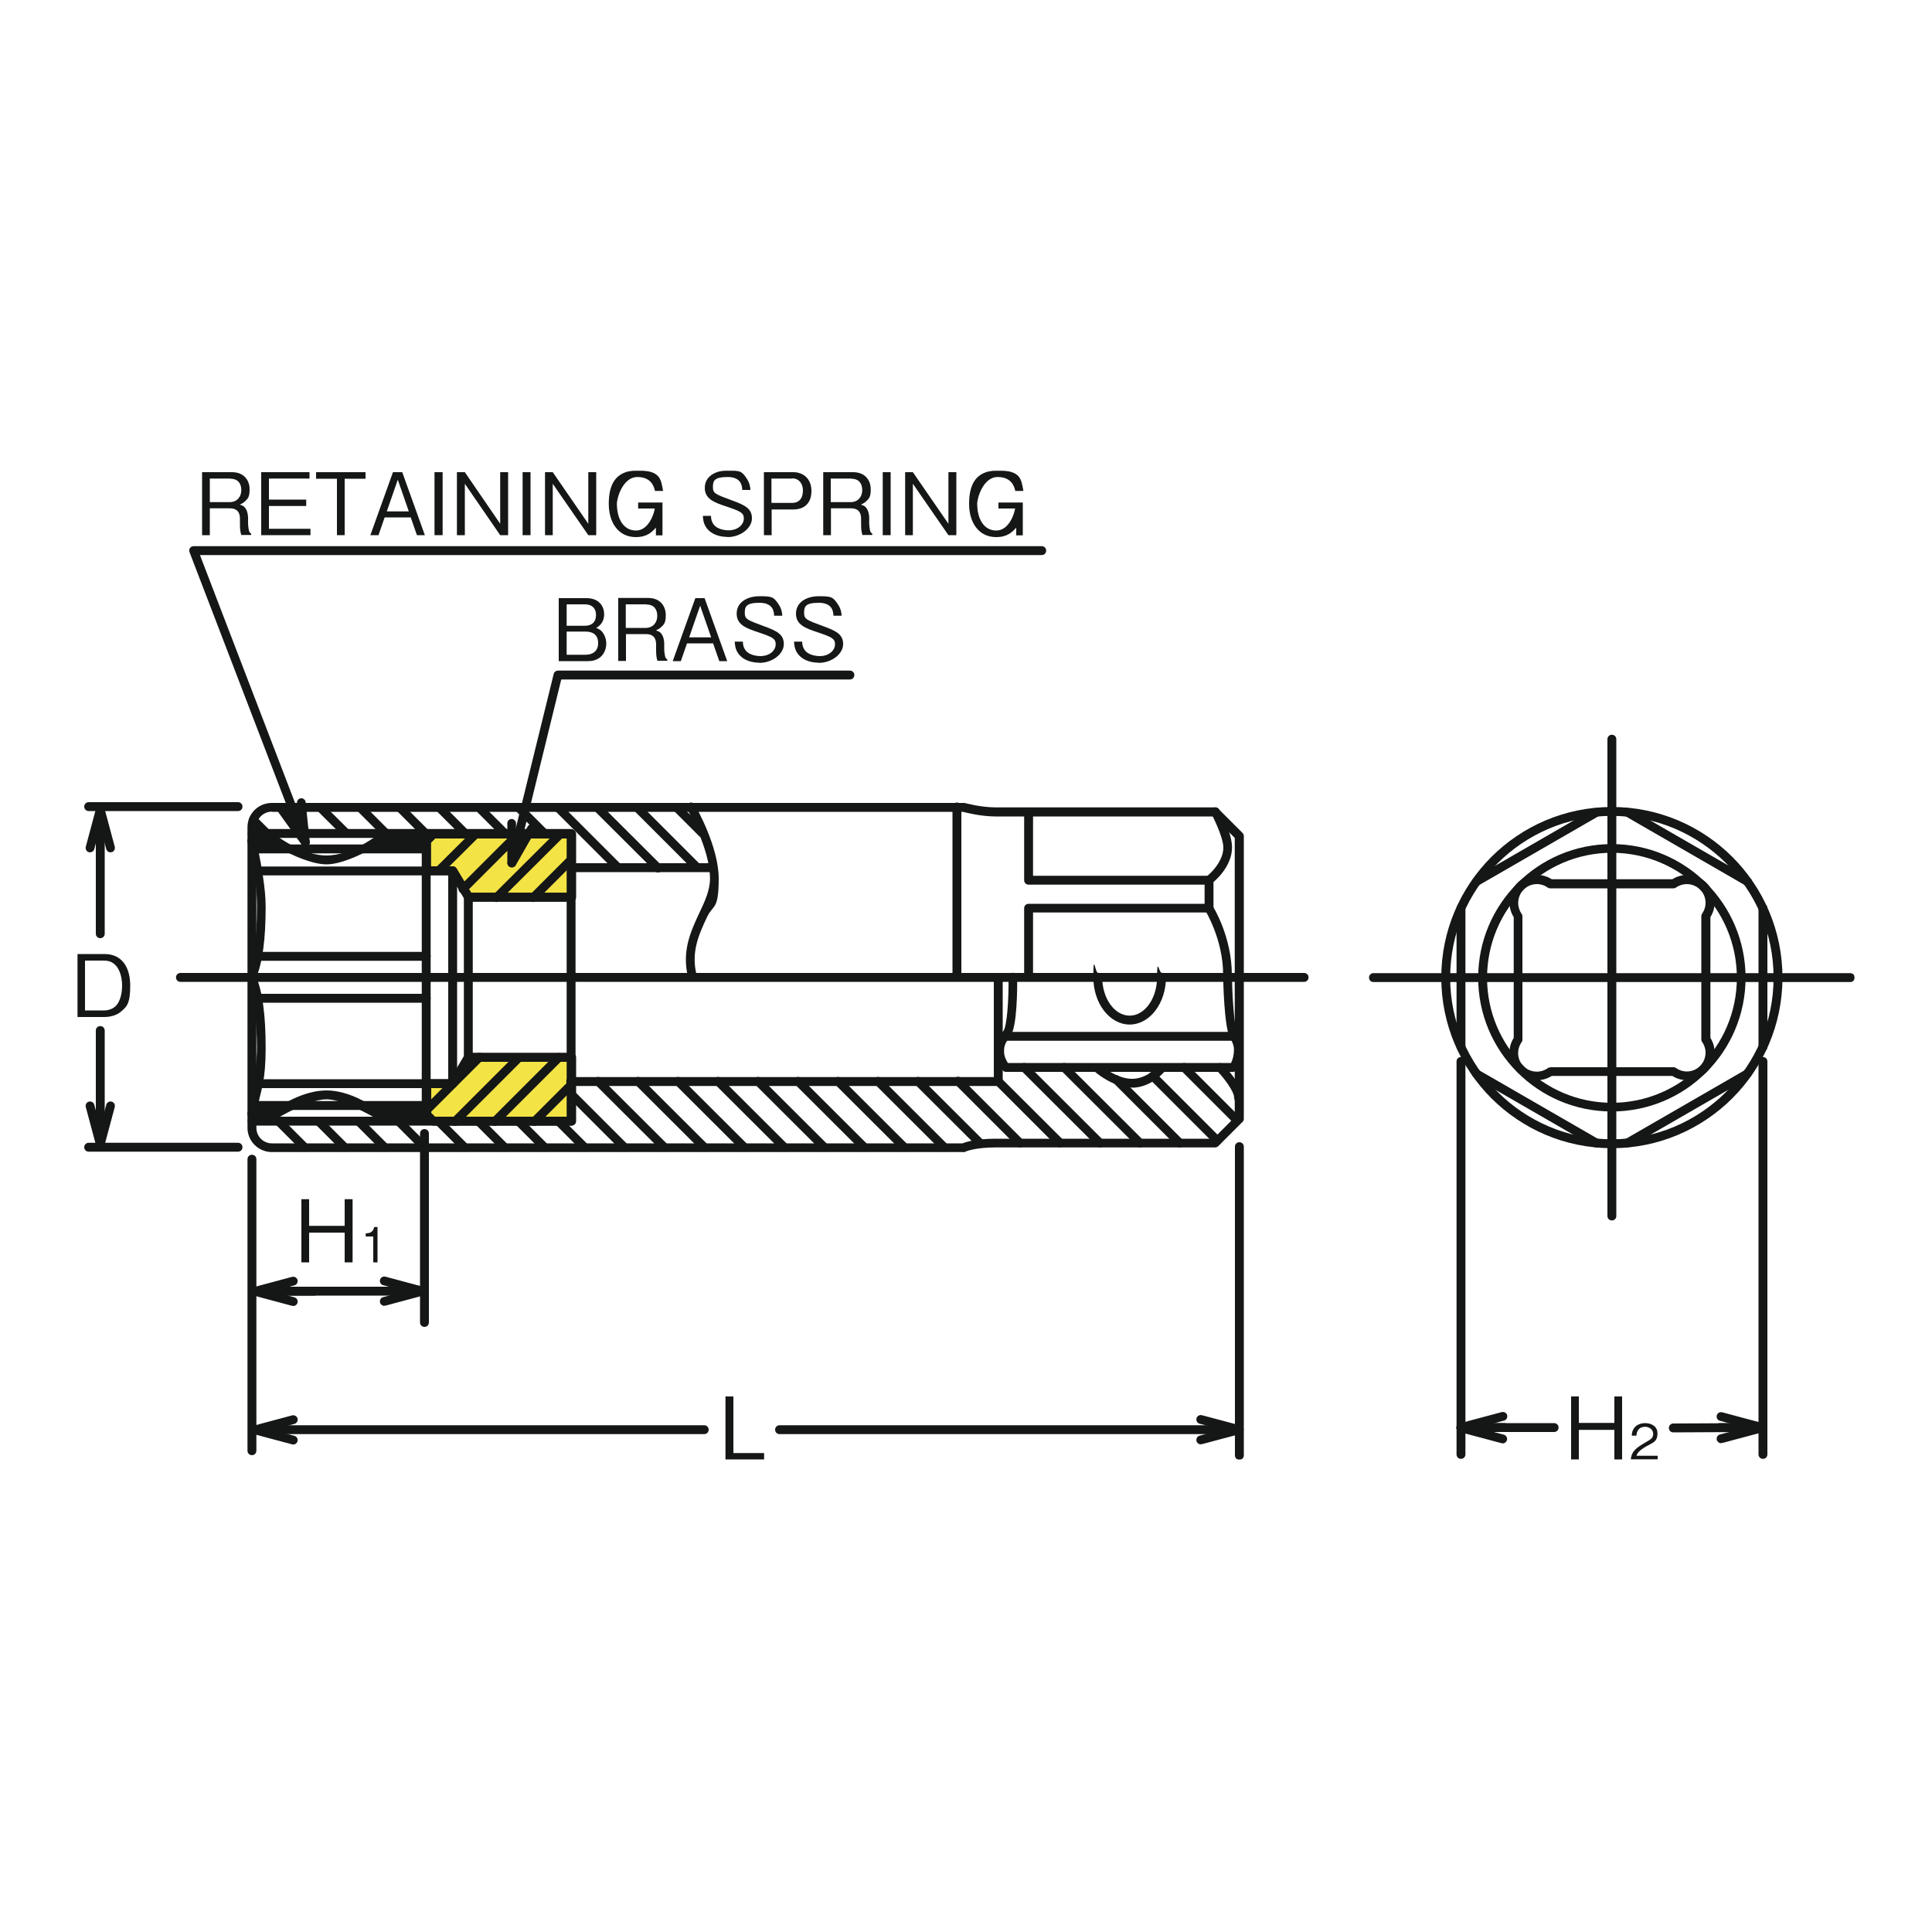 <?xml version="1.0" encoding="UTF-8"?> <svg xmlns="http://www.w3.org/2000/svg" xmlns:xlink="http://www.w3.org/1999/xlink" id="Ebene_1" version="1.1" viewBox="0 0 1000 1000"><!-- Generator: Adobe Illustrator 29.1.0, SVG Export Plug-In . SVG Version: 2.1.0 Build 142) --><defs><style> .st0 { mask: url(#mask); } .st1 { mask: url(#mask-120); } .st2 { mask: url(#mask-108); } .st3 { mask: url(#mask-106); } .st4 { mask: url(#mask-105); } .st5 { mask: url(#mask-101); } .st6 { mask: url(#mask-104); } .st7 { mask: url(#mask-107); } .st8 { mask: url(#mask-102); } .st9 { mask: url(#mask-100); } .st10 { mask: url(#mask-103); } .st11 { mask: url(#mask-109); } .st12 { mask: url(#mask-114); } .st13 { mask: url(#mask-110); } .st14 { mask: url(#mask-111); } .st15 { mask: url(#mask-118); } .st16 { mask: url(#mask-119); } .st17 { mask: url(#mask-113); } .st18 { mask: url(#mask-112); } .st19 { mask: url(#mask-115); } .st20 { mask: url(#mask-117); } .st21 { mask: url(#mask-116); } .st22 { mask: url(#mask-126); } .st23 { mask: url(#mask-121); } .st24 { mask: url(#mask-122); } .st25 { mask: url(#mask-125); } .st26 { mask: url(#mask-123); } .st27 { mask: url(#mask-124); } .st28 { mask: url(#mask-127); } .st29 { fill: #fff; } .st29, .st30, .st31 { fill-rule: evenodd; } .st32 { mask: url(#mask-3); } .st33 { mask: url(#mask-4); } .st34 { mask: url(#mask-5); } .st35 { mask: url(#mask-7); } .st36 { mask: url(#mask-6); } .st37 { mask: url(#mask-1); } .st38 { mask: url(#mask-9); } .st39 { mask: url(#mask-8); } .st30 { fill: #f3e345; } .st31 { fill: #151616; } .st40 { mask: url(#mask-99); } .st41 { mask: url(#mask-95); } .st42 { mask: url(#mask-94); } .st43 { mask: url(#mask-92); } .st44 { mask: url(#mask-93); } .st45 { mask: url(#mask-98); } .st46 { mask: url(#mask-96); } .st47 { mask: url(#mask-91); } .st48 { mask: url(#mask-90); } .st49 { mask: url(#mask-97); } .st50 { mask: url(#mask-89); } .st51 { mask: url(#mask-85); } .st52 { mask: url(#mask-88); } .st53 { mask: url(#mask-84); } .st54 { mask: url(#mask-87); } .st55 { mask: url(#mask-81); } .st56 { mask: url(#mask-80); } .st57 { mask: url(#mask-82); } .st58 { mask: url(#mask-83); } .st59 { mask: url(#mask-86); } .st60 { mask: url(#mask-50); } .st61 { mask: url(#mask-54); } .st62 { mask: url(#mask-51); } .st63 { mask: url(#mask-53); } .st64 { mask: url(#mask-52); } .st65 { mask: url(#mask-55); } .st66 { mask: url(#mask-78); } .st67 { mask: url(#mask-60); } .st68 { mask: url(#mask-64); } .st69 { mask: url(#mask-62); } .st70 { mask: url(#mask-61); } .st71 { mask: url(#mask-66); } .st72 { mask: url(#mask-65); } .st73 { mask: url(#mask-79); } .st74 { mask: url(#mask-56); } .st75 { mask: url(#mask-77); } .st76 { mask: url(#mask-69); } .st77 { mask: url(#mask-68); } .st78 { mask: url(#mask-67); } .st79 { mask: url(#mask-41); } .st80 { mask: url(#mask-59); } .st81 { mask: url(#mask-31); } .st82 { mask: url(#mask-35); } .st83 { mask: url(#mask-30); } .st84 { mask: url(#mask-34); } .st85 { mask: url(#mask-33); } .st86 { mask: url(#mask-57); } .st87 { mask: url(#mask-44); } .st88 { mask: url(#mask-43); } .st89 { mask: url(#mask-40); } .st90 { mask: url(#mask-46); } .st91 { mask: url(#mask-45); } .st92 { mask: url(#mask-42); } .st93 { mask: url(#mask-58); } .st94 { mask: url(#mask-32); } .st95 { mask: url(#mask-10); } .st96 { mask: url(#mask-14); } .st97 { mask: url(#mask-18); } .st98 { mask: url(#mask-11); } .st99 { mask: url(#mask-16); } .st100 { mask: url(#mask-13); } .st101 { mask: url(#mask-19); } .st102 { mask: url(#mask-12); } .st103 { mask: url(#mask-17); } .st104 { mask: url(#mask-15); } .st105 { mask: url(#mask-22); } .st106 { mask: url(#mask-21); } .st107 { mask: url(#mask-20); } .st108 { mask: url(#mask-36); } .st109 { mask: url(#mask-25); } .st110 { mask: url(#mask-24); } .st111 { mask: url(#mask-23); } .st112 { mask: url(#mask-39); } .st113 { mask: url(#mask-38); } .st114 { mask: url(#mask-37); } .st115 { mask: url(#mask-49); } .st116 { mask: url(#mask-71); } .st117 { mask: url(#mask-72); } .st118 { mask: url(#mask-75); } .st119 { mask: url(#mask-70); } .st120 { mask: url(#mask-73); } .st121 { mask: url(#mask-63); } .st122 { mask: url(#mask-48); } .st123 { mask: url(#mask-47); } .st124 { mask: url(#mask-74); } .st125 { mask: url(#mask-76); } .st126 { mask: url(#mask-28); } .st127 { mask: url(#mask-29); } .st128 { mask: url(#mask-26); } .st129 { mask: url(#mask-27); } </style><mask id="mask" x="40" y="243.5" width="920" height="512.1" maskUnits="userSpaceOnUse"><g id="mask-2"><polygon id="path-1" class="st29" points="40 755.6 960 755.6 960 243.5 40 243.5 40 755.6"></polygon></g></mask><mask id="mask-1" x="40" y="243.5" width="920" height="512.1" maskUnits="userSpaceOnUse"><g id="mask-21" data-name="mask-2"><polygon id="path-11" data-name="path-1" class="st29" points="40 755.6 960 755.6 960 243.5 40 243.5 40 755.6"></polygon></g></mask><mask id="mask-22" data-name="mask-2" x="40" y="243.5" width="920" height="512.1" maskUnits="userSpaceOnUse"><g id="mask-23" data-name="mask-2"><polygon id="path-12" data-name="path-1" class="st29" points="40 755.6 960 755.6 960 243.5 40 243.5 40 755.6"></polygon></g></mask><mask id="mask-3" x="40" y="243.5" width="920" height="512.1" maskUnits="userSpaceOnUse"><g id="mask-24" data-name="mask-2"><polygon id="path-13" data-name="path-1" class="st29" points="40 755.6 960 755.6 960 243.5 40 243.5 40 755.6"></polygon></g></mask><mask id="mask-4" x="40" y="243.5" width="920" height="512.1" maskUnits="userSpaceOnUse"><g id="mask-25" data-name="mask-2"><polygon id="path-14" data-name="path-1" class="st29" points="40 755.6 960 755.6 960 243.5 40 243.5 40 755.6"></polygon></g></mask><mask id="mask-5" x="40" y="243.5" width="920" height="512.1" maskUnits="userSpaceOnUse"><g id="mask-26" data-name="mask-2"><polygon id="path-15" data-name="path-1" class="st29" points="40 755.6 960 755.6 960 243.5 40 243.5 40 755.6"></polygon></g></mask><mask id="mask-6" x="40" y="243.5" width="920" height="512.1" maskUnits="userSpaceOnUse"><g id="mask-27" data-name="mask-2"><polygon id="path-16" data-name="path-1" class="st29" points="40 755.6 960 755.6 960 243.5 40 243.5 40 755.6"></polygon></g></mask><mask id="mask-7" x="40" y="243.5" width="920" height="512.1" maskUnits="userSpaceOnUse"><g id="mask-28" data-name="mask-2"><polygon id="path-17" data-name="path-1" class="st29" points="40 755.6 960 755.6 960 243.5 40 243.5 40 755.6"></polygon></g></mask><mask id="mask-8" x="40" y="243.5" width="920" height="512.1" maskUnits="userSpaceOnUse"><g id="mask-29" data-name="mask-2"><polygon id="path-18" data-name="path-1" class="st29" points="40 755.6 960 755.6 960 243.5 40 243.5 40 755.6"></polygon></g></mask><mask id="mask-9" x="40" y="243.5" width="920" height="512.1" maskUnits="userSpaceOnUse"><g id="mask-210" data-name="mask-2"><polygon id="path-19" data-name="path-1" class="st29" points="40 755.6 960 755.6 960 243.5 40 243.5 40 755.6"></polygon></g></mask><mask id="mask-10" x="40" y="243.5" width="920" height="512.1" maskUnits="userSpaceOnUse"><g id="mask-211" data-name="mask-2"><polygon id="path-110" data-name="path-1" class="st29" points="40 755.6 960 755.6 960 243.5 40 243.5 40 755.6"></polygon></g></mask><mask id="mask-11" x="40" y="243.5" width="920" height="512.1" maskUnits="userSpaceOnUse"><g id="mask-212" data-name="mask-2"><polygon id="path-111" data-name="path-1" class="st29" points="40 755.6 960 755.6 960 243.5 40 243.5 40 755.6"></polygon></g></mask><mask id="mask-12" x="40" y="243.5" width="920" height="512.1" maskUnits="userSpaceOnUse"><g id="mask-213" data-name="mask-2"><polygon id="path-112" data-name="path-1" class="st29" points="40 755.6 960 755.6 960 243.5 40 243.5 40 755.6"></polygon></g></mask><mask id="mask-13" x="40" y="243.5" width="920" height="512.1" maskUnits="userSpaceOnUse"><g id="mask-214" data-name="mask-2"><polygon id="path-113" data-name="path-1" class="st29" points="40 755.6 960 755.6 960 243.5 40 243.5 40 755.6"></polygon></g></mask><mask id="mask-14" x="40" y="243.5" width="920" height="512.1" maskUnits="userSpaceOnUse"><g id="mask-215" data-name="mask-2"><polygon id="path-114" data-name="path-1" class="st29" points="40 755.6 960 755.6 960 243.5 40 243.5 40 755.6"></polygon></g></mask><mask id="mask-15" x="40" y="243.5" width="920" height="512.1" maskUnits="userSpaceOnUse"><g id="mask-216" data-name="mask-2"><polygon id="path-115" data-name="path-1" class="st29" points="40 755.6 960 755.6 960 243.5 40 243.5 40 755.6"></polygon></g></mask><mask id="mask-16" x="40" y="243.5" width="920" height="512.1" maskUnits="userSpaceOnUse"><g id="mask-217" data-name="mask-2"><polygon id="path-116" data-name="path-1" class="st29" points="40 755.6 960 755.6 960 243.5 40 243.5 40 755.6"></polygon></g></mask><mask id="mask-17" x="40" y="243.5" width="920" height="512.1" maskUnits="userSpaceOnUse"><g id="mask-218" data-name="mask-2"><polygon id="path-117" data-name="path-1" class="st29" points="40 755.6 960 755.6 960 243.5 40 243.5 40 755.6"></polygon></g></mask><mask id="mask-18" x="40" y="243.5" width="920" height="512.1" maskUnits="userSpaceOnUse"><g id="mask-219" data-name="mask-2"><polygon id="path-118" data-name="path-1" class="st29" points="40 755.6 960 755.6 960 243.5 40 243.5 40 755.6"></polygon></g></mask><mask id="mask-19" x="40" y="243.5" width="920" height="512.1" maskUnits="userSpaceOnUse"><g id="mask-220" data-name="mask-2"><polygon id="path-119" data-name="path-1" class="st29" points="40 755.6 960 755.6 960 243.5 40 243.5 40 755.6"></polygon></g></mask><mask id="mask-20" x="40" y="243.5" width="920" height="512.1" maskUnits="userSpaceOnUse"><g id="mask-221" data-name="mask-2"><polygon id="path-120" data-name="path-1" class="st29" points="40 755.6 960 755.6 960 243.5 40 243.5 40 755.6"></polygon></g></mask><mask id="mask-21" x="40" y="243.5" width="920" height="512.1" maskUnits="userSpaceOnUse"><g id="mask-222" data-name="mask-2"><polygon id="path-121" data-name="path-1" class="st29" points="40 755.6 960 755.6 960 243.5 40 243.5 40 755.6"></polygon></g></mask><mask id="mask-22" x="40" y="243.5" width="920" height="512.1" maskUnits="userSpaceOnUse"><g id="mask-223" data-name="mask-2"><polygon id="path-122" data-name="path-1" class="st29" points="40 755.6 960 755.6 960 243.5 40 243.5 40 755.6"></polygon></g></mask><mask id="mask-23" x="40" y="243.5" width="920" height="512.1" maskUnits="userSpaceOnUse"><g id="mask-224" data-name="mask-2"><polygon id="path-123" data-name="path-1" class="st29" points="40 755.6 960 755.6 960 243.5 40 243.5 40 755.6"></polygon></g></mask><mask id="mask-24" x="40" y="243.5" width="920" height="512.1" maskUnits="userSpaceOnUse"><g id="mask-225" data-name="mask-2"><polygon id="path-124" data-name="path-1" class="st29" points="40 755.6 960 755.6 960 243.5 40 243.5 40 755.6"></polygon></g></mask><mask id="mask-25" x="40" y="243.5" width="920" height="512.1" maskUnits="userSpaceOnUse"><g id="mask-226" data-name="mask-2"><polygon id="path-125" data-name="path-1" class="st29" points="40 755.6 960 755.6 960 243.5 40 243.5 40 755.6"></polygon></g></mask><mask id="mask-26" x="40" y="243.5" width="920" height="512.1" maskUnits="userSpaceOnUse"><g id="mask-227" data-name="mask-2"><polygon id="path-126" data-name="path-1" class="st29" points="40 755.6 960 755.6 960 243.5 40 243.5 40 755.6"></polygon></g></mask><mask id="mask-27" x="40" y="243.5" width="920" height="512.1" maskUnits="userSpaceOnUse"><g id="mask-228" data-name="mask-2"><polygon id="path-127" data-name="path-1" class="st29" points="40 755.6 960 755.6 960 243.5 40 243.5 40 755.6"></polygon></g></mask><mask id="mask-28" x="40" y="243.5" width="920" height="512.1" maskUnits="userSpaceOnUse"><g id="mask-229" data-name="mask-2"><polygon id="path-128" data-name="path-1" class="st29" points="40 755.6 960 755.6 960 243.5 40 243.5 40 755.6"></polygon></g></mask><mask id="mask-29" x="40" y="243.5" width="920" height="512.1" maskUnits="userSpaceOnUse"><g id="mask-230" data-name="mask-2"><polygon id="path-129" data-name="path-1" class="st29" points="40 755.6 960 755.6 960 243.5 40 243.5 40 755.6"></polygon></g></mask><mask id="mask-30" x="40" y="243.5" width="920" height="512.1" maskUnits="userSpaceOnUse"><g id="mask-231" data-name="mask-2"><polygon id="path-130" data-name="path-1" class="st29" points="40 755.6 960 755.6 960 243.5 40 243.5 40 755.6"></polygon></g></mask><mask id="mask-31" x="40" y="243.5" width="920" height="512.1" maskUnits="userSpaceOnUse"><g id="mask-232" data-name="mask-2"><polygon id="path-131" data-name="path-1" class="st29" points="40 755.6 960 755.6 960 243.5 40 243.5 40 755.6"></polygon></g></mask><mask id="mask-32" x="40" y="243.5" width="920" height="512.1" maskUnits="userSpaceOnUse"><g id="mask-233" data-name="mask-2"><polygon id="path-132" data-name="path-1" class="st29" points="40 755.6 960 755.6 960 243.5 40 243.5 40 755.6"></polygon></g></mask><mask id="mask-33" x="40" y="243.5" width="920" height="512.1" maskUnits="userSpaceOnUse"><g id="mask-234" data-name="mask-2"><polygon id="path-133" data-name="path-1" class="st29" points="40 755.6 960 755.6 960 243.5 40 243.5 40 755.6"></polygon></g></mask><mask id="mask-34" x="40" y="243.5" width="920" height="512.1" maskUnits="userSpaceOnUse"><g id="mask-235" data-name="mask-2"><polygon id="path-134" data-name="path-1" class="st29" points="40 755.6 960 755.6 960 243.5 40 243.5 40 755.6"></polygon></g></mask><mask id="mask-35" x="40" y="243.5" width="920" height="512.1" maskUnits="userSpaceOnUse"><g id="mask-236" data-name="mask-2"><polygon id="path-135" data-name="path-1" class="st29" points="40 755.6 960 755.6 960 243.5 40 243.5 40 755.6"></polygon></g></mask><mask id="mask-36" x="40" y="243.5" width="920" height="512.1" maskUnits="userSpaceOnUse"><g id="mask-237" data-name="mask-2"><polygon id="path-136" data-name="path-1" class="st29" points="40 755.6 960 755.6 960 243.5 40 243.5 40 755.6"></polygon></g></mask><mask id="mask-37" x="40" y="243.5" width="920" height="512.1" maskUnits="userSpaceOnUse"><g id="mask-238" data-name="mask-2"><polygon id="path-137" data-name="path-1" class="st29" points="40 755.6 960 755.6 960 243.5 40 243.5 40 755.6"></polygon></g></mask><mask id="mask-38" x="40" y="243.5" width="920" height="512.1" maskUnits="userSpaceOnUse"><g id="mask-239" data-name="mask-2"><polygon id="path-138" data-name="path-1" class="st29" points="40 755.6 960 755.6 960 243.5 40 243.5 40 755.6"></polygon></g></mask><mask id="mask-39" x="40" y="243.5" width="920" height="512.1" maskUnits="userSpaceOnUse"><g id="mask-240" data-name="mask-2"><polygon id="path-139" data-name="path-1" class="st29" points="40 755.6 960 755.6 960 243.5 40 243.5 40 755.6"></polygon></g></mask><mask id="mask-40" x="40" y="243.5" width="920" height="512.1" maskUnits="userSpaceOnUse"><g id="mask-241" data-name="mask-2"><polygon id="path-140" data-name="path-1" class="st29" points="40 755.6 960 755.6 960 243.5 40 243.5 40 755.6"></polygon></g></mask><mask id="mask-41" x="40" y="243.5" width="920" height="512.1" maskUnits="userSpaceOnUse"><g id="mask-242" data-name="mask-2"><polygon id="path-141" data-name="path-1" class="st29" points="40 755.6 960 755.6 960 243.5 40 243.5 40 755.6"></polygon></g></mask><mask id="mask-42" x="40" y="243.5" width="920" height="512.1" maskUnits="userSpaceOnUse"><g id="mask-243" data-name="mask-2"><polygon id="path-142" data-name="path-1" class="st29" points="40 755.6 960 755.6 960 243.5 40 243.5 40 755.6"></polygon></g></mask><mask id="mask-43" x="40" y="243.5" width="920" height="512.1" maskUnits="userSpaceOnUse"><g id="mask-244" data-name="mask-2"><polygon id="path-143" data-name="path-1" class="st29" points="40 755.6 960 755.6 960 243.5 40 243.5 40 755.6"></polygon></g></mask><mask id="mask-44" x="40" y="243.5" width="920" height="512.1" maskUnits="userSpaceOnUse"><g id="mask-245" data-name="mask-2"><polygon id="path-144" data-name="path-1" class="st29" points="40 755.6 960 755.6 960 243.5 40 243.5 40 755.6"></polygon></g></mask><mask id="mask-45" x="40" y="243.5" width="920" height="512.1" maskUnits="userSpaceOnUse"><g id="mask-246" data-name="mask-2"><polygon id="path-145" data-name="path-1" class="st29" points="40 755.6 960 755.6 960 243.5 40 243.5 40 755.6"></polygon></g></mask><mask id="mask-46" x="40" y="243.5" width="920" height="512.1" maskUnits="userSpaceOnUse"><g id="mask-247" data-name="mask-2"><polygon id="path-146" data-name="path-1" class="st29" points="40 755.6 960 755.6 960 243.5 40 243.5 40 755.6"></polygon></g></mask><mask id="mask-47" x="40" y="243.5" width="920" height="512.1" maskUnits="userSpaceOnUse"><g id="mask-248" data-name="mask-2"><polygon id="path-147" data-name="path-1" class="st29" points="40 755.6 960 755.6 960 243.5 40 243.5 40 755.6"></polygon></g></mask><mask id="mask-48" x="40" y="243.5" width="920" height="512.1" maskUnits="userSpaceOnUse"><g id="mask-249" data-name="mask-2"><polygon id="path-148" data-name="path-1" class="st29" points="40 755.6 960 755.6 960 243.5 40 243.5 40 755.6"></polygon></g></mask><mask id="mask-49" x="40" y="243.5" width="920" height="512.1" maskUnits="userSpaceOnUse"><g id="mask-250" data-name="mask-2"><polygon id="path-149" data-name="path-1" class="st29" points="40 755.6 960 755.6 960 243.5 40 243.5 40 755.6"></polygon></g></mask><mask id="mask-50" x="40" y="243.5" width="920" height="512.1" maskUnits="userSpaceOnUse"><g id="mask-251" data-name="mask-2"><polygon id="path-150" data-name="path-1" class="st29" points="40 755.6 960 755.6 960 243.5 40 243.5 40 755.6"></polygon></g></mask><mask id="mask-51" x="40" y="243.5" width="920" height="512.1" maskUnits="userSpaceOnUse"><g id="mask-252" data-name="mask-2"><polygon id="path-151" data-name="path-1" class="st29" points="40 755.6 960 755.6 960 243.5 40 243.5 40 755.6"></polygon></g></mask><mask id="mask-52" x="40" y="243.5" width="920" height="512.1" maskUnits="userSpaceOnUse"><g id="mask-253" data-name="mask-2"><polygon id="path-152" data-name="path-1" class="st29" points="40 755.6 960 755.6 960 243.5 40 243.5 40 755.6"></polygon></g></mask><mask id="mask-53" x="40" y="243.5" width="920" height="512.1" maskUnits="userSpaceOnUse"><g id="mask-254" data-name="mask-2"><polygon id="path-153" data-name="path-1" class="st29" points="40 755.6 960 755.6 960 243.5 40 243.5 40 755.6"></polygon></g></mask><mask id="mask-54" x="40" y="243.5" width="920" height="512.1" maskUnits="userSpaceOnUse"><g id="mask-255" data-name="mask-2"><polygon id="path-154" data-name="path-1" class="st29" points="40 755.6 960 755.6 960 243.5 40 243.5 40 755.6"></polygon></g></mask><mask id="mask-55" x="40" y="243.5" width="920" height="512.1" maskUnits="userSpaceOnUse"><g id="mask-256" data-name="mask-2"><polygon id="path-155" data-name="path-1" class="st29" points="40 755.6 960 755.6 960 243.5 40 243.5 40 755.6"></polygon></g></mask><mask id="mask-56" x="40" y="243.5" width="920" height="512.1" maskUnits="userSpaceOnUse"><g id="mask-257" data-name="mask-2"><polygon id="path-156" data-name="path-1" class="st29" points="40 755.6 960 755.6 960 243.5 40 243.5 40 755.6"></polygon></g></mask><mask id="mask-57" x="40" y="243.5" width="920" height="512.1" maskUnits="userSpaceOnUse"><g id="mask-258" data-name="mask-2"><polygon id="path-157" data-name="path-1" class="st29" points="40 755.6 960 755.6 960 243.5 40 243.5 40 755.6"></polygon></g></mask><mask id="mask-58" x="40" y="243.5" width="920" height="512.1" maskUnits="userSpaceOnUse"><g id="mask-259" data-name="mask-2"><polygon id="path-158" data-name="path-1" class="st29" points="40 755.6 960 755.6 960 243.5 40 243.5 40 755.6"></polygon></g></mask><mask id="mask-59" x="40" y="243.5" width="920" height="512.1" maskUnits="userSpaceOnUse"><g id="mask-260" data-name="mask-2"><polygon id="path-159" data-name="path-1" class="st29" points="40 755.6 960 755.6 960 243.5 40 243.5 40 755.6"></polygon></g></mask><mask id="mask-60" x="40" y="243.5" width="920" height="512.1" maskUnits="userSpaceOnUse"><g id="mask-261" data-name="mask-2"><polygon id="path-160" data-name="path-1" class="st29" points="40 755.6 960 755.6 960 243.5 40 243.5 40 755.6"></polygon></g></mask><mask id="mask-61" x="40" y="243.5" width="920" height="512.1" maskUnits="userSpaceOnUse"><g id="mask-262" data-name="mask-2"><polygon id="path-161" data-name="path-1" class="st29" points="40 755.6 960 755.6 960 243.5 40 243.5 40 755.6"></polygon></g></mask><mask id="mask-62" x="40" y="243.5" width="920" height="512.1" maskUnits="userSpaceOnUse"><g id="mask-263" data-name="mask-2"><polygon id="path-162" data-name="path-1" class="st29" points="40 755.6 960 755.6 960 243.5 40 243.5 40 755.6"></polygon></g></mask><mask id="mask-63" x="40" y="243.5" width="920" height="512.1" maskUnits="userSpaceOnUse"><g id="mask-264" data-name="mask-2"><polygon id="path-163" data-name="path-1" class="st29" points="40 755.6 960 755.6 960 243.5 40 243.5 40 755.6"></polygon></g></mask><mask id="mask-64" x="40" y="243.5" width="920" height="512.1" maskUnits="userSpaceOnUse"><g id="mask-265" data-name="mask-2"><polygon id="path-164" data-name="path-1" class="st29" points="40 755.6 960 755.6 960 243.5 40 243.5 40 755.6"></polygon></g></mask><mask id="mask-65" x="40" y="243.5" width="920" height="512.1" maskUnits="userSpaceOnUse"><g id="mask-266" data-name="mask-2"><polygon id="path-165" data-name="path-1" class="st29" points="40 755.6 960 755.6 960 243.5 40 243.5 40 755.6"></polygon></g></mask><mask id="mask-66" x="40" y="243.5" width="920" height="512.1" maskUnits="userSpaceOnUse"><g id="mask-267" data-name="mask-2"><polygon id="path-166" data-name="path-1" class="st29" points="40 755.6 960 755.6 960 243.5 40 243.5 40 755.6"></polygon></g></mask><mask id="mask-67" x="40" y="243.5" width="920" height="512.1" maskUnits="userSpaceOnUse"><g id="mask-268" data-name="mask-2"><polygon id="path-167" data-name="path-1" class="st29" points="40 755.6 960 755.6 960 243.5 40 243.5 40 755.6"></polygon></g></mask><mask id="mask-68" x="40" y="243.5" width="920" height="512.1" maskUnits="userSpaceOnUse"><g id="mask-269" data-name="mask-2"><polygon id="path-168" data-name="path-1" class="st29" points="40 755.6 960 755.6 960 243.5 40 243.5 40 755.6"></polygon></g></mask><mask id="mask-69" x="40" y="243.5" width="920" height="512.1" maskUnits="userSpaceOnUse"><g id="mask-270" data-name="mask-2"><polygon id="path-169" data-name="path-1" class="st29" points="40 755.6 960 755.6 960 243.5 40 243.5 40 755.6"></polygon></g></mask><mask id="mask-70" x="40" y="243.5" width="920" height="512.1" maskUnits="userSpaceOnUse"><g id="mask-271" data-name="mask-2"><polygon id="path-170" data-name="path-1" class="st29" points="40 755.6 960 755.6 960 243.5 40 243.5 40 755.6"></polygon></g></mask><mask id="mask-71" x="40" y="243.5" width="920" height="512.1" maskUnits="userSpaceOnUse"><g id="mask-272" data-name="mask-2"><polygon id="path-171" data-name="path-1" class="st29" points="40 755.6 960 755.6 960 243.5 40 243.5 40 755.6"></polygon></g></mask><mask id="mask-72" x="40" y="243.5" width="920" height="512.1" maskUnits="userSpaceOnUse"><g id="mask-273" data-name="mask-2"><polygon id="path-172" data-name="path-1" class="st29" points="40 755.6 960 755.6 960 243.5 40 243.5 40 755.6"></polygon></g></mask><mask id="mask-73" x="40" y="243.5" width="920" height="512.1" maskUnits="userSpaceOnUse"><g id="mask-274" data-name="mask-2"><polygon id="path-173" data-name="path-1" class="st29" points="40 755.6 960 755.6 960 243.5 40 243.5 40 755.6"></polygon></g></mask><mask id="mask-74" x="40" y="243.5" width="920" height="512.1" maskUnits="userSpaceOnUse"><g id="mask-275" data-name="mask-2"><polygon id="path-174" data-name="path-1" class="st29" points="40 755.6 960 755.6 960 243.5 40 243.5 40 755.6"></polygon></g></mask><mask id="mask-75" x="40" y="243.5" width="920" height="512.1" maskUnits="userSpaceOnUse"><g id="mask-276" data-name="mask-2"><polygon id="path-175" data-name="path-1" class="st29" points="40 755.6 960 755.6 960 243.5 40 243.5 40 755.6"></polygon></g></mask><mask id="mask-76" x="40" y="243.5" width="920" height="512.1" maskUnits="userSpaceOnUse"><g id="mask-277" data-name="mask-2"><polygon id="path-176" data-name="path-1" class="st29" points="40 755.6 960 755.6 960 243.5 40 243.5 40 755.6"></polygon></g></mask><mask id="mask-77" x="40" y="243.5" width="920" height="512.1" maskUnits="userSpaceOnUse"><g id="mask-278" data-name="mask-2"><polygon id="path-177" data-name="path-1" class="st29" points="40 755.6 960 755.6 960 243.5 40 243.5 40 755.6"></polygon></g></mask><mask id="mask-78" x="40" y="243.5" width="920" height="512.1" maskUnits="userSpaceOnUse"><g id="mask-279" data-name="mask-2"><polygon id="path-178" data-name="path-1" class="st29" points="40 755.6 960 755.6 960 243.5 40 243.5 40 755.6"></polygon></g></mask><mask id="mask-79" x="40" y="243.5" width="920" height="512.1" maskUnits="userSpaceOnUse"><g id="mask-280" data-name="mask-2"><polygon id="path-179" data-name="path-1" class="st29" points="40 755.6 960 755.6 960 243.5 40 243.5 40 755.6"></polygon></g></mask><mask id="mask-80" x="40" y="243.5" width="920" height="512.1" maskUnits="userSpaceOnUse"><g id="mask-281" data-name="mask-2"><polygon id="path-180" data-name="path-1" class="st29" points="40 755.6 960 755.6 960 243.5 40 243.5 40 755.6"></polygon></g></mask><mask id="mask-81" x="40" y="243.5" width="920" height="512.1" maskUnits="userSpaceOnUse"><g id="mask-282" data-name="mask-2"><polygon id="path-181" data-name="path-1" class="st29" points="40 755.6 960 755.6 960 243.5 40 243.5 40 755.6"></polygon></g></mask><mask id="mask-82" x="40" y="243.5" width="920" height="512.1" maskUnits="userSpaceOnUse"><g id="mask-283" data-name="mask-2"><polygon id="path-182" data-name="path-1" class="st29" points="40 755.6 960 755.6 960 243.5 40 243.5 40 755.6"></polygon></g></mask><mask id="mask-83" x="40" y="243.5" width="920" height="512.1" maskUnits="userSpaceOnUse"><g id="mask-284" data-name="mask-2"><polygon id="path-183" data-name="path-1" class="st29" points="40 755.6 960 755.6 960 243.5 40 243.5 40 755.6"></polygon></g></mask><mask id="mask-84" x="40" y="243.5" width="920" height="512.1" maskUnits="userSpaceOnUse"><g id="mask-285" data-name="mask-2"><polygon id="path-184" data-name="path-1" class="st29" points="40 755.6 960 755.6 960 243.5 40 243.5 40 755.6"></polygon></g></mask><mask id="mask-85" x="40" y="243.5" width="920" height="512.1" maskUnits="userSpaceOnUse"><g id="mask-286" data-name="mask-2"><polygon id="path-185" data-name="path-1" class="st29" points="40 755.6 960 755.6 960 243.5 40 243.5 40 755.6"></polygon></g></mask><mask id="mask-86" x="40" y="243.5" width="920" height="512.1" maskUnits="userSpaceOnUse"><g id="mask-287" data-name="mask-2"><polygon id="path-186" data-name="path-1" class="st29" points="40 755.6 960 755.6 960 243.5 40 243.5 40 755.6"></polygon></g></mask><mask id="mask-87" x="40" y="243.5" width="920" height="512.1" maskUnits="userSpaceOnUse"><g id="mask-288" data-name="mask-2"><polygon id="path-187" data-name="path-1" class="st29" points="40 755.6 960 755.6 960 243.5 40 243.5 40 755.6"></polygon></g></mask><mask id="mask-88" x="40" y="243.5" width="920" height="512.1" maskUnits="userSpaceOnUse"><g id="mask-289" data-name="mask-2"><polygon id="path-188" data-name="path-1" class="st29" points="40 755.6 960 755.6 960 243.5 40 243.5 40 755.6"></polygon></g></mask><mask id="mask-89" x="40" y="243.5" width="920" height="512.1" maskUnits="userSpaceOnUse"><g id="mask-290" data-name="mask-2"><polygon id="path-189" data-name="path-1" class="st29" points="40 755.6 960 755.6 960 243.5 40 243.5 40 755.6"></polygon></g></mask><mask id="mask-90" x="40" y="243.5" width="920" height="512.1" maskUnits="userSpaceOnUse"><g id="mask-291" data-name="mask-2"><polygon id="path-190" data-name="path-1" class="st29" points="40 755.6 960 755.6 960 243.5 40 243.5 40 755.6"></polygon></g></mask><mask id="mask-91" x="40" y="243.5" width="920" height="512.1" maskUnits="userSpaceOnUse"><g id="mask-292" data-name="mask-2"><polygon id="path-191" data-name="path-1" class="st29" points="40 755.6 960 755.6 960 243.5 40 243.5 40 755.6"></polygon></g></mask><mask id="mask-92" x="40" y="243.5" width="920" height="512.1" maskUnits="userSpaceOnUse"><g id="mask-293" data-name="mask-2"><polygon id="path-192" data-name="path-1" class="st29" points="40 755.6 960 755.6 960 243.5 40 243.5 40 755.6"></polygon></g></mask><mask id="mask-93" x="40" y="243.5" width="920" height="512.1" maskUnits="userSpaceOnUse"><g id="mask-294" data-name="mask-2"><polygon id="path-193" data-name="path-1" class="st29" points="40 755.6 960 755.6 960 243.5 40 243.5 40 755.6"></polygon></g></mask><mask id="mask-94" x="40" y="243.5" width="920" height="512.1" maskUnits="userSpaceOnUse"><g id="mask-295" data-name="mask-2"><polygon id="path-194" data-name="path-1" class="st29" points="40 755.6 960 755.6 960 243.5 40 243.5 40 755.6"></polygon></g></mask><mask id="mask-95" x="40" y="243.5" width="920" height="512.1" maskUnits="userSpaceOnUse"><g id="mask-296" data-name="mask-2"><polygon id="path-195" data-name="path-1" class="st29" points="40 755.6 960 755.6 960 243.5 40 243.5 40 755.6"></polygon></g></mask><mask id="mask-96" x="40" y="243.5" width="920" height="512.1" maskUnits="userSpaceOnUse"><g id="mask-297" data-name="mask-2"><polygon id="path-196" data-name="path-1" class="st29" points="40 755.6 960 755.6 960 243.5 40 243.5 40 755.6"></polygon></g></mask><mask id="mask-97" x="40" y="243.5" width="920" height="512.1" maskUnits="userSpaceOnUse"><g id="mask-298" data-name="mask-2"><polygon id="path-197" data-name="path-1" class="st29" points="40 755.6 960 755.6 960 243.5 40 243.5 40 755.6"></polygon></g></mask><mask id="mask-98" x="40" y="243.5" width="920" height="512.1" maskUnits="userSpaceOnUse"><g id="mask-299" data-name="mask-2"><polygon id="path-198" data-name="path-1" class="st29" points="40 755.6 960 755.6 960 243.5 40 243.5 40 755.6"></polygon></g></mask><mask id="mask-99" x="40" y="243.5" width="920" height="512.1" maskUnits="userSpaceOnUse"><g id="mask-2100" data-name="mask-2"><polygon id="path-199" data-name="path-1" class="st29" points="40 755.6 960 755.6 960 243.5 40 243.5 40 755.6"></polygon></g></mask><mask id="mask-100" x="40" y="243.5" width="920" height="512.1" maskUnits="userSpaceOnUse"><g id="mask-2101" data-name="mask-2"><polygon id="path-1100" data-name="path-1" class="st29" points="40 755.6 960 755.6 960 243.5 40 243.5 40 755.6"></polygon></g></mask><mask id="mask-101" x="40" y="243.5" width="920" height="512.1" maskUnits="userSpaceOnUse"><g id="mask-2102" data-name="mask-2"><polygon id="path-1101" data-name="path-1" class="st29" points="40 755.6 960 755.6 960 243.5 40 243.5 40 755.6"></polygon></g></mask><mask id="mask-102" x="40" y="243.5" width="920" height="512.1" maskUnits="userSpaceOnUse"><g id="mask-2103" data-name="mask-2"><polygon id="path-1102" data-name="path-1" class="st29" points="40 755.6 960 755.6 960 243.5 40 243.5 40 755.6"></polygon></g></mask><mask id="mask-103" x="40" y="243.5" width="920" height="512.1" maskUnits="userSpaceOnUse"><g id="mask-2104" data-name="mask-2"><polygon id="path-1103" data-name="path-1" class="st29" points="40 755.6 960 755.6 960 243.5 40 243.5 40 755.6"></polygon></g></mask><mask id="mask-104" x="40" y="243.5" width="920" height="512.1" maskUnits="userSpaceOnUse"><g id="mask-2105" data-name="mask-2"><polygon id="path-1104" data-name="path-1" class="st29" points="40 755.6 960 755.6 960 243.5 40 243.5 40 755.6"></polygon></g></mask><mask id="mask-105" x="40" y="243.5" width="920" height="512.1" maskUnits="userSpaceOnUse"><g id="mask-2106" data-name="mask-2"><polygon id="path-1105" data-name="path-1" class="st29" points="40 755.6 960 755.6 960 243.5 40 243.5 40 755.6"></polygon></g></mask><mask id="mask-106" x="40" y="243.5" width="920" height="512.1" maskUnits="userSpaceOnUse"><g id="mask-2107" data-name="mask-2"><polygon id="path-1106" data-name="path-1" class="st29" points="40 755.6 960 755.6 960 243.5 40 243.5 40 755.6"></polygon></g></mask><mask id="mask-107" x="40" y="243.5" width="920" height="512.1" maskUnits="userSpaceOnUse"><g id="mask-2108" data-name="mask-2"><polygon id="path-1107" data-name="path-1" class="st29" points="40 755.6 960 755.6 960 243.5 40 243.5 40 755.6"></polygon></g></mask><mask id="mask-108" x="40" y="243.5" width="920" height="512.1" maskUnits="userSpaceOnUse"><g id="mask-2109" data-name="mask-2"><polygon id="path-1108" data-name="path-1" class="st29" points="40 755.6 960 755.6 960 243.5 40 243.5 40 755.6"></polygon></g></mask><mask id="mask-109" x="40" y="243.5" width="920" height="512.1" maskUnits="userSpaceOnUse"><g id="mask-2110" data-name="mask-2"><polygon id="path-1109" data-name="path-1" class="st29" points="40 755.6 960 755.6 960 243.5 40 243.5 40 755.6"></polygon></g></mask><mask id="mask-110" x="40" y="243.5" width="920" height="512.1" maskUnits="userSpaceOnUse"><g id="mask-2111" data-name="mask-2"><polygon id="path-1110" data-name="path-1" class="st29" points="40 755.6 960 755.6 960 243.5 40 243.5 40 755.6"></polygon></g></mask><mask id="mask-111" x="40" y="243.5" width="920" height="512.1" maskUnits="userSpaceOnUse"><g id="mask-2112" data-name="mask-2"><polygon id="path-1111" data-name="path-1" class="st29" points="40 755.6 960 755.6 960 243.5 40 243.5 40 755.6"></polygon></g></mask><mask id="mask-112" x="40" y="243.5" width="920" height="512.1" maskUnits="userSpaceOnUse"><g id="mask-2113" data-name="mask-2"><polygon id="path-1112" data-name="path-1" class="st29" points="40 755.6 960 755.6 960 243.5 40 243.5 40 755.6"></polygon></g></mask><mask id="mask-113" x="40" y="243.5" width="920" height="512.1" maskUnits="userSpaceOnUse"><g id="mask-2114" data-name="mask-2"><polygon id="path-1113" data-name="path-1" class="st29" points="40 755.6 960 755.6 960 243.5 40 243.5 40 755.6"></polygon></g></mask><mask id="mask-114" x="40" y="243.5" width="920" height="512.1" maskUnits="userSpaceOnUse"><g id="mask-2115" data-name="mask-2"><polygon id="path-1114" data-name="path-1" class="st29" points="40 755.6 960 755.6 960 243.5 40 243.5 40 755.6"></polygon></g></mask><mask id="mask-115" x="40" y="243.5" width="920" height="512.1" maskUnits="userSpaceOnUse"><g id="mask-2116" data-name="mask-2"><polygon id="path-1115" data-name="path-1" class="st29" points="40 755.6 960 755.6 960 243.5 40 243.5 40 755.6"></polygon></g></mask><mask id="mask-116" x="40" y="243.5" width="920" height="512.1" maskUnits="userSpaceOnUse"><g id="mask-2117" data-name="mask-2"><polygon id="path-1116" data-name="path-1" class="st29" points="40 755.6 960 755.6 960 243.5 40 243.5 40 755.6"></polygon></g></mask><mask id="mask-117" x="40" y="243.5" width="920" height="512.1" maskUnits="userSpaceOnUse"><g id="mask-2118" data-name="mask-2"><polygon id="path-1117" data-name="path-1" class="st29" points="40 755.6 960 755.6 960 243.5 40 243.5 40 755.6"></polygon></g></mask><mask id="mask-118" x="40" y="243.5" width="920" height="512.1" maskUnits="userSpaceOnUse"><g id="mask-2119" data-name="mask-2"><polygon id="path-1118" data-name="path-1" class="st29" points="40 755.6 960 755.6 960 243.5 40 243.5 40 755.6"></polygon></g></mask><mask id="mask-119" x="40" y="243.5" width="920" height="512.1" maskUnits="userSpaceOnUse"><g id="mask-2120" data-name="mask-2"><polygon id="path-1119" data-name="path-1" class="st29" points="40 755.6 960 755.6 960 243.5 40 243.5 40 755.6"></polygon></g></mask><mask id="mask-120" x="40" y="243.5" width="920" height="512.1" maskUnits="userSpaceOnUse"><g id="mask-2121" data-name="mask-2"><polygon id="path-1120" data-name="path-1" class="st29" points="40 755.6 960 755.6 960 243.5 40 243.5 40 755.6"></polygon></g></mask><mask id="mask-121" x="40" y="243.5" width="920" height="512.1" maskUnits="userSpaceOnUse"><g id="mask-2122" data-name="mask-2"><polygon id="path-1121" data-name="path-1" class="st29" points="40 755.6 960 755.6 960 243.5 40 243.5 40 755.6"></polygon></g></mask><mask id="mask-122" x="40" y="243.5" width="920" height="512.1" maskUnits="userSpaceOnUse"><g id="mask-2123" data-name="mask-2"><polygon id="path-1122" data-name="path-1" class="st29" points="40 755.6 960 755.6 960 243.5 40 243.5 40 755.6"></polygon></g></mask><mask id="mask-123" x="40" y="243.5" width="920" height="512.1" maskUnits="userSpaceOnUse"><g id="mask-2124" data-name="mask-2"><polygon id="path-1123" data-name="path-1" class="st29" points="40 755.6 960 755.6 960 243.5 40 243.5 40 755.6"></polygon></g></mask><mask id="mask-124" x="40" y="243.5" width="920" height="512.1" maskUnits="userSpaceOnUse"><g id="mask-2125" data-name="mask-2"><polygon id="path-1124" data-name="path-1" class="st29" points="40 755.6 960 755.6 960 243.5 40 243.5 40 755.6"></polygon></g></mask><mask id="mask-125" x="40" y="243.5" width="920" height="512.1" maskUnits="userSpaceOnUse"><g id="mask-2126" data-name="mask-2"><polygon id="path-1125" data-name="path-1" class="st29" points="40 755.6 960 755.6 960 243.5 40 243.5 40 755.6"></polygon></g></mask><mask id="mask-126" x="40" y="243.5" width="920" height="512.1" maskUnits="userSpaceOnUse"><g id="mask-2127" data-name="mask-2"><polygon id="path-1126" data-name="path-1" class="st29" points="40 755.6 960 755.6 960 243.5 40 243.5 40 755.6"></polygon></g></mask><mask id="mask-127" x="40" y="243.5" width="920" height="512.1" maskUnits="userSpaceOnUse"><g id="mask-2128" data-name="mask-2"><polygon id="path-1127" data-name="path-1" class="st29" points="40 755.6 960 755.6 960 243.5 40 243.5 40 755.6"></polygon></g></mask></defs><g id="Page-1"><g id="_x34_300C"><polygon id="Fill-1" class="st30" points="224.3 431.7 220.8 435.1 220.8 450.6 234.3 450.6 242.8 464.4 295.9 464.4 295.9 431.7 224.3 431.7"></polygon><g id="Group-163"><path id="Fill-2" class="st31" d="M244.1,462.1h49.5v-28.1h-68.4l-2.1,2.1v12.3h11.2c.8,0,1.5.4,1.9,1.1l7.8,12.7ZM295.9,466.7h-53.1c-.8,0-1.5-.4-1.9-1.1l-7.8-12.7h-12.2c-1.3,0-2.3-1-2.3-2.3v-15.5c0-.6.2-1.2.7-1.6l3.4-3.4c.4-.4,1-.7,1.6-.7h71.6c1.3,0,2.3,1,2.3,2.3v32.7c0,1.3-1,2.3-2.3,2.3h0Z"></path><polygon id="Fill-4" class="st30" points="224.3 580.3 220.8 576.9 220.8 560.9 234.3 560.9 242.8 547.4 295.9 547.4 295.9 580.3 224.3 580.3"></polygon><path id="Fill-6" class="st31" d="M225.2,578h68.4v-28.4h-49.5l-7.8,12.5c-.4.7-1.1,1.1-1.9,1.1h-11.2v12.8l2.1,2.1ZM295.9,582.6h-71.6c-.6,0-1.2-.2-1.6-.7l-3.4-3.4c-.4-.4-.7-1-.7-1.6v-16c0-1.3,1-2.3,2.3-2.3h12.2l7.8-12.5c.4-.7,1.1-1.1,1.9-1.1h53.1c1.3,0,2.3,1,2.3,2.3v33c0,1.3-1,2.3-2.3,2.3h0Z"></path><path id="Fill-8" class="st31" d="M264.9,448.9c-.2,0-.4,0-.5,0-1.2-.3-2-1.5-1.7-2.8l23.9-97.3c.2-1,1.2-1.7,2.2-1.7h151.1c1.3,0,2.3,1,2.3,2.3s-1,2.3-2.3,2.3h-149.4l-23.4,95.5c-.3,1-1.2,1.7-2.2,1.7"></path><path id="Fill-10" class="st31" d="M264.9,448.9c-.2,0-.4,0-.6,0-1-.3-1.7-1.2-1.7-2.2v-20.5c-.1-1.3,1.1-2.3,2.2-2.3,1.2,0,2.3,1,2.3,2.3v12c0,0,6-10.4,6-10.4.6-1.1,2-1.5,3.1-.8,1.1.6,1.5,2,.9,3.1l-10.2,17.8c-.4.7-1.2,1.1-2,1.1"></path><path id="Fill-12" class="st31" d="M158.1,438.2c-.9,0-1.8-.6-2.1-1.5l-57.9-150.9c-.3-.7-.2-1.5.2-2.1.4-.6,1.1-1,1.9-1h439c1.3,0,2.3,1,2.3,2.3s-1,2.3-2.3,2.3H103.5l56.7,147.8c.5,1.2-.1,2.5-1.3,2.9-.3.1-.5.2-.8.2"></path><path id="Fill-14" class="st31" d="M158.1,438.2c-.7,0-1.4-.3-1.9-.9l-12-16.7c-.7-1-.5-2.4.5-3.2,1-.7,2.4-.5,3.2.5l7,9.8-1.2-12c-.1-1.2.8-2.4,2-2.5,1.2-.2,2.4.8,2.5,2l2.1,20.4c.1,1-.5,2-1.5,2.4-.3.1-.5.1-.8.1"></path><path id="Fill-16" class="st31" d="M303.1,326.9h-9.8v12h9.8c3.4,0,6.5-1.7,6.5-6s-2.7-6-6.5-6M302.7,312.8h-9.4v11.1h9.4c3.7,0,5.8-2,5.8-5.6s-2.2-5.5-5.8-5.5M304.4,342.2h-15.2v-32.6h14.4c6.4,0,9.1,4.1,9.1,8.4s-2.7,6.2-4.1,7c1.2.5,2.5,1,3.7,2.9,1.1,1.7,1.5,3.6,1.5,5.2,0,4.3-2.7,9.1-9.4,9.1"></path><path id="Fill-18" class="st31" d="M334.6,312.8h-10.7v12.2h10.3c3.8,0,6-2.8,6-6.2s-1.7-5.9-5.6-5.9h0ZM340.3,342.1c-.5-1.7-.7-2.9-.7-5.6v-2.8c0-4.5-2.5-5.5-5.4-5.5h-10.2v13.9h-4v-32.6h15.5c6.6,0,9.1,4.7,9.1,8.8s-.9,4.9-2.5,6.4c-.9.8-1.8,1.2-2.6,1.6,1.2.4,2.2.6,3.2,2.3,1,1.7,1.1,3.7,1.1,4.7v2.4c0,1.4.2,2.9.4,3.8.2,1,.5,1.4,1.2,1.8v.7h-4.8Z"></path><path id="Fill-20" class="st31" d="M362.4,313.5l-5.7,16.4h11.4l-5.7-16.4ZM372.3,342.2l-3.2-9.2h-13.5l-3.2,9.2h-4.2l11.7-32.6h4.8l11.7,32.6h-4.2Z"></path><path id="Fill-22" class="st31" d="M393,343c-2.7,0-7.9-.6-10.9-4.8-1.6-2.3-1.7-4.5-1.8-6.1h4.2c0,1.3.3,3.9,2.5,5.6,2.2,1.6,5.2,1.9,6.5,1.9,5.2,0,8-3.2,8-6.1s-1.5-3.7-8.9-6.2c-6.4-2.1-11.3-3.9-11.3-9.7s5.3-9,11.9-9,7.3.4,10,4.5c1.4,2.2,1.7,4.4,1.7,5.6h-4.2c-.1-2.1-.5-6.7-7.6-6.7s-7.6,2.1-7.6,5.3,1.5,3.7,9.6,6.7c7.2,2.6,10.6,4.4,10.6,9.4s-5.8,9.7-12.7,9.7"></path><path id="Fill-24" class="st31" d="M423.7,343c-2.7,0-7.9-.6-10.9-4.8-1.6-2.3-1.7-4.5-1.8-6.1h4.2c0,1.3.3,3.9,2.5,5.6,2.2,1.6,5.2,1.9,6.5,1.9,5.2,0,8-3.2,8-6.1s-1.5-3.7-8.9-6.2c-6.4-2.1-11.3-3.9-11.3-9.7s5.3-9,11.9-9,7.3.4,10,4.5c1.4,2.2,1.7,4.4,1.7,5.6h-4.2c-.1-2.1-.5-6.7-7.6-6.7s-7.6,2.1-7.6,5.3,1.5,3.7,9.6,6.7c7.2,2.6,10.6,4.4,10.6,9.4s-5.8,9.7-12.7,9.7"></path><path id="Fill-26" class="st31" d="M119.3,247.7h-10.7v12.2h10.3c3.8,0,6-2.8,6-6.2s-1.7-5.9-5.6-5.9h0ZM124.9,277c-.5-1.7-.7-2.9-.7-5.6v-2.8c0-4.5-2.5-5.5-5.4-5.5h-10.2v13.9h-4v-32.6h15.5c6.6,0,9.1,4.7,9.1,8.8s-.9,4.9-2.5,6.4c-.9.8-1.8,1.2-2.6,1.6,1.2.4,2.2.6,3.2,2.3,1,1.7,1.1,3.7,1.1,4.7v2.4c0,1.4.2,2.9.4,3.8.2,1,.5,1.4,1.2,1.8v.7h-4.8Z"></path><polygon id="Fill-28" class="st31" points="135.2 277 135.2 244.4 160.2 244.4 160.2 247.7 139.2 247.7 139.2 258.6 158.5 258.6 158.5 261.9 139.2 261.9 139.2 273.7 160.7 273.7 160.7 277 135.2 277"></polygon><polygon id="Fill-30" class="st31" points="178.4 247.8 178.4 277 174.4 277 174.4 247.8 163.6 247.8 163.6 244.4 189.2 244.4 189.2 247.8 178.4 247.8"></polygon><path id="Fill-32" class="st31" d="M205.9,248.3l-5.7,16.4h11.4l-5.7-16.4ZM215.8,277l-3.2-9.2h-13.5l-3.2,9.2h-4.2l11.7-32.6h4.8l11.7,32.6h-4.2Z"></path><g class="st0"><polygon id="Fill-34" class="st31" points="224.9 277 229.1 277 229.1 244.4 224.9 244.4 224.9 277"></polygon></g><g class="st37"><polygon id="Fill-36" class="st31" points="258.9 277 240.6 250.4 240.6 277 236.5 277 236.5 244.4 240.6 244.4 258.9 271.1 258.9 244.4 263 244.4 263 277 258.9 277"></polygon></g><g class="st105"><polygon id="Fill-37" class="st31" points="270.5 277 274.6 277 274.6 244.4 270.5 244.4 270.5 277"></polygon></g><g class="st32"><polygon id="Fill-38" class="st31" points="304.5 277 286.1 250.4 286.1 277 282.1 277 282.1 244.4 286.1 244.4 304.5 271.1 304.5 244.4 308.6 244.4 308.6 277 304.5 277"></polygon></g><g class="st33"><path id="Fill-39" class="st31" d="M339,254.1c-.4-1.9-1.7-7.2-9.1-7.2s-10.6,10.6-10.6,13.9c0,7.4,3.2,13.8,9.9,13.8s9.5-9.2,9.7-11.4h-8.6v-3.1h12.6v17h-3.4v-4c-1.9,2.1-4.4,4.9-10.4,4.9-9,0-14-7.5-14-17.2s3.2-17.3,14.9-17.3,12.1,4.3,13.2,10.6h-4.2Z"></path></g><g class="st34"><path id="Fill-40" class="st31" d="M376.5,277.9c-2.7,0-7.9-.6-10.9-4.8-1.6-2.3-1.7-4.5-1.8-6.1h4.2c0,1.3.3,3.9,2.5,5.6,2.2,1.6,5.2,1.9,6.5,1.9,5.2,0,8-3.2,8-6.1s-1.5-3.7-8.9-6.2c-6.4-2.1-11.3-3.9-11.3-9.7s5.3-9,11.9-9,7.3.4,10,4.5c1.4,2.2,1.7,4.4,1.7,5.6h-4.2c-.1-2.1-.5-6.7-7.6-6.7s-7.6,2.1-7.6,5.3,1.5,3.7,9.6,6.7c7.2,2.6,10.6,4.4,10.6,9.4s-5.8,9.7-12.7,9.7"></path></g><g class="st36"><path id="Fill-41" class="st31" d="M410,247.7h-10.7v12.6h10.7c4.1,0,5.6-3,5.6-6.4s-1.9-6.3-5.6-6.3M410.5,263.7h-11.1v13.3h-4v-32.6h15.2c5.4,0,9.4,3.6,9.4,9.7s-3.4,9.6-9.4,9.6"></path></g><g class="st35"><path id="Fill-42" class="st31" d="M440.7,247.7h-10.7v12.2h10.3c3.8,0,6-2.8,6-6.2s-1.7-5.9-5.6-5.9h0ZM446.4,277c-.5-1.7-.7-2.9-.7-5.6v-2.8c0-4.5-2.5-5.5-5.4-5.5h-10.2v13.9h-4v-32.6h15.5c6.6,0,9.1,4.7,9.1,8.8s-.9,4.9-2.5,6.4c-.9.8-1.8,1.2-2.6,1.6,1.2.4,2.2.6,3.2,2.3,1,1.7,1.1,3.7,1.1,4.7v2.4c0,1.4.2,2.9.4,3.8.2,1,.5,1.4,1.2,1.8v.7h-4.8Z"></path></g><g class="st39"><polygon id="Fill-43" class="st31" points="456.9 277 461 277 461 244.4 456.9 244.4 456.9 277"></polygon></g><g class="st38"><polygon id="Fill-44" class="st31" points="490.9 277 472.5 250.4 472.5 277 468.5 277 468.5 244.4 472.5 244.4 490.9 271.1 490.9 244.4 495 244.4 495 277 490.9 277"></polygon></g><g class="st95"><path id="Fill-45" class="st31" d="M525.5,254.1c-.4-1.9-1.7-7.2-9.1-7.2s-10.6,10.6-10.6,13.9c0,7.4,3.2,13.8,9.9,13.8s9.5-9.2,9.7-11.4h-8.6v-3.1h12.6v17h-3.4v-4c-1.9,2.1-4.4,4.9-10.4,4.9-9,0-14-7.5-14-17.2s3.2-17.3,14.9-17.3,12.1,4.3,13.2,10.6h-4.2Z"></path></g><g class="st98"><path id="Fill-46" class="st31" d="M51.9,485.6c-1.3,0-2.3-1-2.3-2.3v-64.2c0-1.3,1-2.3,2.3-2.3s2.3,1,2.3,2.3v64.2c0,1.3-1,2.3-2.3,2.3"></path></g><g class="st102"><path id="Fill-47" class="st31" d="M57.2,441.2c-1,0-1.9-.7-2.2-1.7l-3.1-11.6-3.1,11.6c-.3,1.2-1.6,1.9-2.8,1.6-1.2-.3-1.9-1.6-1.6-2.8l5.3-19.8c.5-2,3.9-2,4.4,0l5.3,19.8c.3,1.2-.4,2.5-1.6,2.8-.2,0-.4,0-.6,0"></path></g><g class="st100"><path id="Fill-48" class="st31" d="M123.2,419.8H45.9c-1.3,0-2.3-1-2.3-2.3s1-2.3,2.3-2.3h77.3c1.3,0,2.3,1,2.3,2.3s-1,2.3-2.3,2.3"></path></g><g class="st96"><path id="Fill-49" class="st31" d="M51.9,594.5c-1.3,0-2.3-1-2.3-2.3v-58.8c0-1.3,1-2.3,2.3-2.3s2.3,1,2.3,2.3v58.8c0,1.3-1,2.3-2.3,2.3"></path></g><g class="st104"><path id="Fill-50" class="st31" d="M51.9,594.5c-1,0-1.9-.7-2.2-1.7l-5.3-19.8c-.3-1.2.4-2.5,1.6-2.8,1.2-.3,2.5.4,2.8,1.6l3.1,11.6,3.1-11.6c.3-1.2,1.6-1.9,2.8-1.6,1.2.3,1.9,1.6,1.6,2.8l-5.3,19.8c-.3,1-1.2,1.7-2.2,1.7"></path></g><g class="st99"><path id="Fill-51" class="st31" d="M123.2,596.1H45.9c-1.3,0-2.3-1-2.3-2.3s1-2.3,2.3-2.3h77.3c1.3,0,2.3,1,2.3,2.3s-1,2.3-2.3,2.3"></path></g><g class="st103"><path id="Fill-52" class="st31" d="M54,497.2h-10v25.8h10c2.7,0,5.1-1.3,6.2-2.6,1.8-2,3-5.8,3-10.3s-1.6-12.9-9.2-12.9M62.5,523.7c-2.3,2-5.9,2.7-8.4,2.7h-14.1v-32.6h14.1c8.9,0,13.3,6.7,13.3,16.4s-2,11-4.9,13.5"></path></g><g class="st97"><path id="Fill-53" class="st31" d="M641.3,742.3h-237.8c-1.3,0-2.3-1-2.3-2.3s1-2.3,2.3-2.3h237.8c1.3,0,2.3,1,2.3,2.3s-1,2.3-2.3,2.3"></path></g><g class="st101"><path id="Fill-54" class="st31" d="M364.5,742.3h-232.5c-1.3,0-2.3-1-2.3-2.3s1-2.3,2.3-2.3h232.5c1.3,0,2.3,1,2.3,2.3s-1,2.3-2.3,2.3"></path></g><g class="st107"><path id="Fill-55" class="st31" d="M151.8,747.6c-.2,0-.4,0-.6,0l-19.8-5.3c-1-.3-1.7-1.2-1.7-2.2s.7-1.9,1.7-2.2l19.8-5.3c1.2-.3,2.5.4,2.8,1.6.3,1.2-.4,2.5-1.6,2.8l-11.6,3.1,11.6,3.1c1.2.3,1.9,1.6,1.6,2.8-.3,1-1.2,1.7-2.2,1.7"></path></g><g class="st106"><path id="Fill-56" class="st31" d="M130.4,753.2c-1.3,0-2.3-1-2.3-2.3v-150.9c0-1.3,1-2.3,2.3-2.3s2.3,1,2.3,2.3v150.9c0,1.3-1,2.3-2.3,2.3"></path></g><g class="st105"><path id="Fill-57" class="st31" d="M641.5,755.6c-1.3,0-2.3-1-2.3-2.3v-159.8c0-1.3,1-2.3,2.3-2.3s2.3,1,2.3,2.3v159.8c0,1.3-1,2.3-2.3,2.3"></path></g><g class="st111"><path id="Fill-58" class="st31" d="M219.7,686.8c-1.3,0-2.3-1-2.3-2.3v-97.8c0-1.3,1-2.3,2.3-2.3s2.3,1,2.3,2.3v97.8c0,1.3-1,2.3-2.3,2.3"></path></g><g class="st110"><path id="Fill-59" class="st31" d="M621.5,747.6c-1,0-1.9-.7-2.2-1.7-.3-1.2.4-2.5,1.6-2.8l11.6-3.1-11.6-3.1c-1.2-.3-1.9-1.6-1.6-2.8.3-1.2,1.6-1.9,2.8-1.6l19.9,5.3c1,.3,1.7,1.2,1.7,2.2s-.7,1.9-1.7,2.2l-19.9,5.3c-.2,0-.4,0-.6,0"></path></g><g class="st109"><polygon id="Fill-60" class="st31" points="375.5 755.5 375.5 722.8 379.6 722.8 379.6 752.1 395.5 752.1 395.5 755.5 375.5 755.5"></polygon></g><g class="st128"><path id="Fill-61" class="st31" d="M218.7,670.6h-76.9c-1.3,0-2.3-1-2.3-2.3s1-2.3,2.3-2.3h76.9c1.3,0,2.3,1,2.3,2.3s-1,2.3-2.3,2.3"></path></g><g class="st129"><path id="Fill-62" class="st31" d="M162.7,670.6h-30.7c-1.3,0-2.3-1-2.3-2.3s1-2.3,2.3-2.3h30.7c1.3,0,2.3,1,2.3,2.3s-1,2.3-2.3,2.3"></path></g><g class="st126"><path id="Fill-63" class="st31" d="M151.8,675.9c-.2,0-.4,0-.6,0l-19.8-5.3c-1-.3-1.7-1.2-1.7-2.2s.7-1.9,1.7-2.2l19.8-5.3c1.2-.3,2.5.4,2.8,1.6.3,1.2-.4,2.5-1.6,2.8l-11.6,3.1,11.6,3.1c1.2.3,1.9,1.6,1.6,2.8-.3,1-1.2,1.7-2.2,1.7"></path></g><g class="st127"><path id="Fill-64" class="st31" d="M198.9,675.9c-1,0-1.9-.7-2.2-1.7-.3-1.2.4-2.5,1.6-2.8l11.6-3.1-11.6-3.1c-1.2-.3-1.9-1.6-1.6-2.8.3-1.2,1.6-1.9,2.8-1.6l19.8,5.3c1,.3,1.7,1.2,1.7,2.2s-.7,1.9-1.7,2.2l-19.8,5.3c-.2,0-.4,0-.6,0"></path></g><g class="st83"><path id="Fill-65" class="st31" d="M140.7,420.1c-4.4,0-8,3.6-8,8v155.7c0,4.4,3.6,8,8,8h357.5c1.7-.7,6.8-2.4,17.2-2.4h112.6l11.1-11.1v-144.6l-11.1-11.1h-112.6c-7.8,0-15.4-2-17-2.4H140.7ZM498.7,596.3H140.7c-6.9,0-12.6-5.6-12.6-12.5v-155.7c0-6.9,5.6-12.5,12.6-12.5h358c.2,0,.4,0,.6,0,0,0,8.1,2.3,16.1,2.3h113.6c.6,0,1.2.2,1.6.7l12.5,12.5c.4.4.7,1,.7,1.6v146.4c0,.6-.2,1.2-.7,1.6l-12.5,12.5c-.4.4-1,.7-1.6.7h-113.6c-11.2,0-15.6,2.2-15.7,2.2-.3.2-.7.3-1,.3h0Z"></path></g><g class="st81"><path id="Fill-66" class="st31" d="M674.9,508.2H93.4c-1.3,0-2.3-1-2.3-2.3s1-2.3,2.3-2.3h581.6c1.3,0,2.3,1,2.3,2.3s-1,2.3-2.3,2.3"></path></g><g class="st94"><path id="Fill-67" class="st31" d="M220.6,507.7c-1.3,0-2.3-1-2.3-2.3v-67.7h-22.9c-3,1.7-17.1,9.7-26.4,9.7s-23.7-7.7-26.5-9.7h-12.2c-1.3,0-2.3-1-2.3-2.3s1-2.3,2.3-2.3h12.9c.5,0,1,.2,1.4.5.1,0,12.4,9.2,24.4,9.2s24.4-9.2,24.6-9.3c.4-.2.8-.3,1.2-.3h25.8c1.3,0,2.3,1,2.3,2.3v70c0,1.3-1,2.3-2.3,2.3"></path></g><g class="st85"><path id="Fill-68" class="st31" d="M295.6,507.7c-1.3,0-2.3-1-2.3-2.3v-71.7h-162.8c-1.3,0-2.3-1-2.3-2.3s1-2.3,2.3-2.3h165.1c1.3,0,2.3,1,2.3,2.3v74c0,1.3-1,2.3-2.3,2.3"></path></g><g class="st84"><path id="Fill-69" class="st31" d="M130.4,507.7c-.3,0-.6,0-.9-.2-1.2-.5-1.7-1.8-1.2-3,3.1-7.5,4.7-19.1,4.7-35.3s-3.9-29.1-4-29.3c-.2-.7,0-1.4.4-1.9.4-.5,1.1-.9,1.8-.9h89.4c1.3,0,2.3,1,2.3,2.3s-1,2.3-2.3,2.3h-86.6c1.1,5.5,3.5,18.1,3.5,27.5,0,16.9-1.6,29-5,37.1-.4.9-1.2,1.4-2.1,1.4"></path></g><g class="st82"><path id="Fill-70" class="st31" d="M295.6,466.7h-53.1c-.8,0-1.6-.4-2-1.1l-7.4-12.5h-99c-1.3,0-2.3-1-2.3-2.3s1-2.3,2.3-2.3h100.3c.8,0,1.6.4,2,1.1l7.4,12.5h51.8c1.3,0,2.3,1,2.3,2.3s-1,2.3-2.3,2.3"></path></g><g class="st108"><path id="Fill-71" class="st31" d="M220.6,497.3h-87c-1.3,0-2.3-1-2.3-2.3s1-2.3,2.3-2.3h87c1.3,0,2.3,1,2.3,2.3s-1,2.3-2.3,2.3"></path></g><g class="st114"><path id="Fill-72" class="st31" d="M234.3,506.9c-1.3,0-2.3-1-2.3-2.3v-53.8c0-1.3,1-2.3,2.3-2.3s2.3,1,2.3,2.3v53.8c0,1.3-1,2.3-2.3,2.3"></path></g><g class="st113"><path id="Fill-73" class="st31" d="M242.4,507.7c-1.3,0-2.3-1-2.3-2.3v-41c0-1.3,1-2.3,2.3-2.3s2.3,1,2.3,2.3v41c0,1.3-1,2.3-2.3,2.3"></path></g><g class="st112"><path id="Fill-74" class="st31" d="M220.6,578.6h-25.8c-.4,0-.8-.1-1.2-.3-.2,0-15.7-9.3-24.6-9.3s-24.3,9.1-24.4,9.2c-.4.3-.9.5-1.4.5h-12.9c-1.3,0-2.3-1-2.3-2.3s1-2.3,2.3-2.3h12.2c2.8-2,14.5-9.7,26.5-9.7s23.4,7.9,26.4,9.7h22.9v-67.7c0-1.3,1-2.3,2.3-2.3s2.3,1,2.3,2.3v70c0,1.3-1,2.3-2.3,2.3"></path></g><g class="st89"><path id="Fill-75" class="st31" d="M295.6,582.6h-165.1c-1.3,0-2.3-1-2.3-2.3s1-2.3,2.3-2.3h162.8v-71.7c0-1.3,1-2.3,2.3-2.3s2.3,1,2.3,2.3v74c0,1.3-1,2.3-2.3,2.3"></path></g><g class="st79"><path id="Fill-76" class="st31" d="M220.6,574.5h-89.4c-.7,0-1.4-.3-1.8-.9-.4-.5-.6-1.2-.4-1.9,0-.2,4-17.6,4-29.3s-1.5-27.8-4.7-35.3c-.5-1.2,0-2.5,1.2-3,1.1-.5,2.5,0,3,1.2,3.4,8.1,5,20.2,5,37.1s-2.4,22-3.5,27.5h86.6c1.3,0,2.3,1,2.3,2.3s-1,2.3-2.3,2.3"></path></g><g class="st92"><path id="Fill-77" class="st31" d="M234.3,563.2h-100.7c-1.3,0-2.3-1-2.3-2.3s1-2.3,2.3-2.3h99.4l7.4-12.5c.4-.7,1.1-1.1,2-1.1h53.1c1.3,0,2.3,1,2.3,2.3s-1,2.3-2.3,2.3h-51.8l-7.4,12.5c-.4.7-1.2,1.1-2,1.1"></path></g><g class="st88"><path id="Fill-78" class="st31" d="M220.6,519h-87c-1.3,0-2.3-1-2.3-2.3s1-2.3,2.3-2.3h87c1.3,0,2.3,1,2.3,2.3s-1,2.3-2.3,2.3"></path></g><g class="st87"><path id="Fill-79" class="st31" d="M234.3,563.2c-1.3,0-2.3-1-2.3-2.3v-53.9c0-1.3,1-2.3,2.3-2.3s2.3,1,2.3,2.3v53.9c0,1.3-1,2.3-2.3,2.3"></path></g><g class="st91"><path id="Fill-80" class="st31" d="M242.4,549.6c-1.3,0-2.3-1-2.3-2.3v-41c0-1.3,1-2.3,2.3-2.3s2.3,1,2.3,2.3v41c0,1.3-1,2.3-2.3,2.3"></path></g><g class="st90"><path id="Fill-81" class="st31" d="M368.9,451.4h-73.3c-1.3,0-2.3-1-2.3-2.3s1-2.3,2.3-2.3h73.3c1.3,0,2.3,1,2.3,2.3s-1,2.3-2.3,2.3"></path></g><g class="st123"><path id="Fill-82" class="st31" d="M358.4,507.7c-1,0-1.9-.7-2.2-1.7-3.5-13.6,1.4-24.1,5.7-33.3,2.9-6.1,5.6-11.9,5.6-18,0-15.3-11.7-35.7-11.8-35.9-.6-1.1-.3-2.5.8-3.1,1.1-.6,2.5-.3,3.1.8.5.9,12.4,21.6,12.4,38.2s-2.9,13.3-6,19.9c-4.2,8.9-8.5,18.2-5.4,30.2.3,1.2-.4,2.5-1.6,2.8-.2,0-.4,0-.6,0"></path></g><g class="st122"><path id="Fill-83" class="st31" d="M495.3,507.7c-1.3,0-2.3-1-2.3-2.3v-87.7c0-1.3,1-2.3,2.3-2.3s2.3,1,2.3,2.3v87.7c0,1.3-1,2.3-2.3,2.3"></path></g><g class="st115"><path id="Fill-84" class="st31" d="M625.8,457.9h-93.4c-1.3,0-2.3-1-2.3-2.3v-34.6c0-1.3,1-2.3,2.3-2.3s2.3,1,2.3,2.3v32.3h90.3c3.9-3.3,8.2-8.9,8.2-14.6s-6.1-17.3-6.1-17.4c-.6-1.1-.2-2.5.8-3.1,1.1-.6,2.5-.3,3.1.8.3.5,6.7,11.9,6.7,19.6s-5.4,14.6-10.5,18.7c-.4.3-.9.5-1.4.5"></path></g><g class="st60"><path id="Fill-85" class="st31" d="M532.4,507c-1.3,0-2.3-1-2.3-2.3v-34.6c0-1.3,1-2.3,2.3-2.3h91.1v-12.3c0-1.3,1-2.3,2.3-2.3s2.3,1,2.3,2.3v14.5c0,1.3-1,2.3-2.3,2.3h-91.1v32.3c0,1.3-1,2.3-2.3,2.3"></path></g><g class="st62"><path id="Fill-86" class="st31" d="M638.7,554.8h-118c-.6,0-1.2-.2-1.6-.7-2-2-3.9-6.6-3.9-9.7s0-5.6,4.1-10.7c1.9-2.3,2.9-16.3,2.7-27.9,0-1.3,1-2.3,2.2-2.3,1.1,0,2.3,1,2.3,2.2,0,4.3.2,26-3.7,30.9-3.1,3.8-3.1,5.6-3.1,7.8s1,4.3,2,5.8h115.5c1-2.1,1.5-4.5,1.5-7s-1.5-5.1-2.1-6.1c-3-5.6-3.5-29.8-3.5-32.5,0-18.4-9.2-33.2-9.3-33.4-.7-1.1-.4-2.5.7-3.1,1.1-.7,2.5-.4,3.1.7.4.6,10,16,10,35.8.2,9.9,1.1,26.9,2.9,30.3.2.4,2.7,4.6,2.7,8.3s-.9,7.3-2.7,10.4c-.4.7-1.2,1.1-2,1.1"></path></g><g class="st64"><path id="Fill-87" class="st31" d="M516.7,562.1h-221.3c-1.3,0-2.3-1-2.3-2.3s1-2.3,2.3-2.3h219v-51.6c0-1.3,1-2.3,2.3-2.3s2.3,1,2.3,2.3v53.9c0,1.3-1,2.3-2.3,2.3"></path></g><g class="st63"><path id="Fill-88" class="st31" d="M638.7,538.7h-118c-1.3,0-2.3-1-2.3-2.3s1-2.3,2.3-2.3h118c1.3,0,2.3,1,2.3,2.3s-1,2.3-2.3,2.3"></path></g><g class="st61"><path id="Fill-89" class="st31" d="M641.1,570.5c-1.3,0-2.3-1-2.3-2.3,0-3.4-5.5-10.5-9-14.1-.9-.9-.8-2.4,0-3.2.9-.9,2.3-.8,3.2,0,1.1,1.1,10.3,10.9,10.3,17.3s-1,2.3-2.3,2.3"></path></g><g class="st65"><path id="Fill-90" class="st31" d="M584.7,530.3c-10.4,0-18.8-11-18.8-24.5s1-2.3,2.3-2.3,2.3,1,2.3,2.3c0,11,6.4,19.9,14.2,19.9s14.2-8.9,14.2-19.9,1-2.3,2.3-2.3,2.3,1,2.3,2.3c0,13.5-8.4,24.5-18.8,24.5"></path></g><g class="st74"><path id="Fill-91" class="st31" d="M585.9,562.9c-9.9,0-18.9-7.9-19.2-8.2-.9-.8-1-2.3-.2-3.2s2.3-1,3.2-.2c0,0,8.1,7.1,16.2,7.1s13.5-6.7,13.5-6.8c.8-1,2.2-1.1,3.2-.3,1,.8,1.1,2.2.3,3.2-.3.3-7,8.5-17.1,8.5"></path></g><g class="st86"><path id="Fill-92" class="st31" d="M276,466.9c-.6,0-1.2-.2-1.6-.7-.9-.9-.9-2.3,0-3.2l19.3-19.3c.9-.9,2.3-.9,3.2,0,.9.9.9,2.3,0,3.2l-19.3,19.3c-.4.4-1,.7-1.6.7"></path></g><g class="st93"><path id="Fill-93" class="st31" d="M257,466.9c-.6,0-1.2-.2-1.6-.7-.9-.9-.9-2.3,0-3.2l32.5-32.4c.9-.9,2.3-.9,3.2,0s.9,2.3,0,3.2l-32.5,32.4c-.4.4-1,.7-1.6.7"></path></g><g class="st80"><path id="Fill-94" class="st31" d="M239.6,462.5c-.6,0-1.2-.2-1.6-.7-.9-.9-.9-2.3,0-3.2l28-28c.9-.9,2.3-.9,3.2,0,.9.9.9,2.3,0,3.2l-28,28c-.4.4-1,.7-1.6.7"></path></g><g class="st67"><path id="Fill-95" class="st31" d="M227.4,452.7c-.6,0-1.2-.2-1.6-.7-.9-.9-.9-2.3,0-3.2l18.3-18.2c.9-.9,2.3-.9,3.2,0,.9.9.9,2.3,0,3.2l-18.3,18.2c-.4.4-1,.7-1.6.7"></path></g><g class="st70"><path id="Fill-96" class="st31" d="M220.6,437.7c-.6,0-1.2-.2-1.6-.7-.9-.9-.9-2.3,0-3.2l3.2-3.2c.9-.9,2.3-.9,3.2,0,.9.9.9,2.3,0,3.2l-3.2,3.2c-.4.4-1,.7-1.6.7"></path></g><g class="st69"><path id="Fill-97" class="st31" d="M276.6,582.8c-.6,0-1.2-.2-1.6-.7-.9-.9-.9-2.3,0-3.2l18.7-18.7c.9-.9,2.3-.9,3.2,0,.9.9.9,2.3,0,3.2l-18.7,18.7c-.4.4-1,.7-1.6.7"></path></g><g class="st121"><path id="Fill-98" class="st31" d="M256.1,582.8c-.6,0-1.2-.2-1.6-.7-.9-.9-.9-2.3,0-3.2l33.2-33.2c.9-.9,2.3-.9,3.2,0,.9.9.9,2.3,0,3.2l-33.2,33.2c-.4.4-1,.7-1.6.7"></path></g><g class="st68"><path id="Fill-99" class="st31" d="M235.5,582.8c-.6,0-1.2-.2-1.6-.7-.9-.9-.9-2.3,0-3.2l32.9-32.9c.9-.9,2.3-.9,3.2,0,.9.9.9,2.3,0,3.2l-32.9,32.9c-.4.4-1,.7-1.6.7"></path></g><g class="st72"><path id="Fill-100" class="st31" d="M220.9,576.8c-.6,0-1.2-.2-1.6-.7-.9-.9-.9-2.3,0-3.2l27.3-27.3c.9-.9,2.3-.9,3.2,0,.9.9.9,2.3,0,3.2l-27.3,27.3c-.4.4-1,.7-1.6.7"></path></g><g class="st71"><path id="Fill-101" class="st31" d="M158.5,433.4c-.6,0-1.2-.2-1.6-.7l-13.3-13.2c-.9-.9-.9-2.3,0-3.2.9-.9,2.3-.9,3.2,0l13.3,13.2c.9.9.9,2.3,0,3.2-.4.4-1,.7-1.6.7"></path></g><g class="st78"><path id="Fill-102" class="st31" d="M137.8,433.4c-.6,0-1.2-.2-1.6-.7l-6.7-6.7c-.9-.9-.9-2.3,0-3.2.9-.9,2.3-.9,3.2,0l6.7,6.7c.9.9.9,2.3,0,3.2-.4.4-1,.7-1.6.7"></path></g><g class="st77"><path id="Fill-103" class="st31" d="M179,433.4c-.6,0-1.2-.2-1.6-.7l-13.3-13.2c-.9-.9-.9-2.3,0-3.2.9-.9,2.3-.9,3.2,0l13.3,13.2c.9.9.9,2.3,0,3.2-.4.4-1,.7-1.6.7"></path></g><g class="st76"><path id="Fill-104" class="st31" d="M199.5,433.4c-.6,0-1.2-.2-1.6-.7l-12.9-12.9c-.9-.9-.9-2.3,0-3.2.9-.9,2.3-.9,3.2,0l12.9,12.9c.9.9.9,2.3,0,3.2-.4.4-1,.7-1.6.7"></path></g><g class="st119"><path id="Fill-105" class="st31" d="M220,433.4c-.6,0-1.2-.2-1.6-.7l-12.9-12.9c-.9-.9-.9-2.3,0-3.2.9-.9,2.3-.9,3.2,0l12.9,12.9c.9.9.9,2.3,0,3.2-.4.4-1,.7-1.6.7"></path></g><g class="st116"><path id="Fill-106" class="st31" d="M240.5,433.4c-.6,0-1.2-.2-1.6-.7l-12.9-12.9c-.9-.9-.9-2.3,0-3.2.9-.9,2.3-.9,3.2,0l12.9,12.9c.9.9.9,2.3,0,3.2-.4.4-1,.7-1.6.7"></path></g><g class="st117"><path id="Fill-107" class="st31" d="M261,433.4c-.6,0-1.2-.2-1.6-.7l-12.9-12.9c-.9-.9-.9-2.3,0-3.2.9-.9,2.3-.9,3.2,0l12.9,12.9c.9.9.9,2.3,0,3.2-.4.4-1,.7-1.6.7"></path></g><g class="st120"><path id="Fill-108" class="st31" d="M281.5,433.4c-.6,0-1.2-.2-1.6-.7l-12.9-12.9c-.9-.9-.9-2.3,0-3.2.9-.9,2.3-.9,3.2,0l12.9,12.9c.9.9.9,2.3,0,3.2-.4.4-1,.7-1.6.7"></path></g><g class="st124"><path id="Fill-109" class="st31" d="M319.6,451.1c-.6,0-1.2-.2-1.6-.7l-30.6-30.6c-.9-.9-.9-2.3,0-3.2.9-.9,2.3-.9,3.2,0l30.6,30.6c.9.9.9,2.3,0,3.2-.4.4-1,.7-1.6.7"></path></g><g class="st118"><path id="Fill-110" class="st31" d="M340.6,451.6c-.6,0-1.2-.2-1.6-.7l-31.1-31c-.9-.9-.9-2.3,0-3.2.9-.9,2.3-.9,3.2,0l31.1,31c.9.9.9,2.3,0,3.2-.4.4-1,.7-1.6.7"></path></g><g class="st125"><path id="Fill-111" class="st31" d="M360.7,451.2c-.6,0-1.2-.2-1.6-.7l-30.6-30.6c-.9-.9-.9-2.3,0-3.2.9-.9,2.3-.9,3.2,0l30.6,30.6c.9.9.9,2.3,0,3.2-.4.4-1,.7-1.6.7"></path></g><g class="st75"><path id="Fill-112" class="st31" d="M363.4,433.4c-.6,0-1.2-.2-1.6-.7l-12.9-12.9c-.9-.9-.9-2.3,0-3.2.9-.9,2.3-.9,3.2,0l12.9,12.9c.9.9.9,2.3,0,3.2-.4.4-1,.7-1.6.7"></path></g><g class="st66"><path id="Fill-113" class="st31" d="M157.6,596.1c-.6,0-1.2-.2-1.6-.7l-13.3-13.3c-.9-.9-.9-2.3,0-3.2.9-.9,2.3-.9,3.2,0l13.3,13.3c.9.9.9,2.3,0,3.2-.4.4-1,.7-1.6.7"></path></g><g class="st73"><path id="Fill-114" class="st31" d="M178.3,596.1c-.6,0-1.2-.2-1.6-.7l-13.3-13.3c-.9-.9-.9-2.3,0-3.2.9-.9,2.3-.9,3.2,0l13.3,13.3c.9.9.9,2.3,0,3.2-.4.4-1,.7-1.6.7"></path></g><g class="st56"><path id="Fill-115" class="st31" d="M199,596.1c-.6,0-1.2-.2-1.6-.7l-13.3-13.3c-.9-.9-.9-2.3,0-3.2.9-.9,2.3-.9,3.2,0l13.3,13.3c.9.9.9,2.3,0,3.2-.4.4-1,.7-1.6.7"></path></g><g class="st55"><path id="Fill-116" class="st31" d="M219.7,596.1c-.6,0-1.2-.2-1.6-.7l-13.3-13.3c-.9-.9-.9-2.3,0-3.2.9-.9,2.3-.9,3.2,0l13.3,13.3c.9.9.9,2.3,0,3.2-.4.4-1,.7-1.6.7"></path></g><g class="st57"><path id="Fill-117" class="st31" d="M240.4,596.1c-.6,0-1.2-.2-1.6-.7l-13.3-13.3c-.9-.9-.9-2.3,0-3.2.9-.9,2.3-.9,3.2,0l13.3,13.3c.9.9.9,2.3,0,3.2-.4.5-1,.7-1.6.7"></path></g><g class="st58"><path id="Fill-118" class="st31" d="M261.1,596.1c-.6,0-1.2-.2-1.6-.7l-13.3-13.3c-.9-.9-.9-2.3,0-3.2.9-.9,2.3-.9,3.2,0l13.3,13.3c.9.9.9,2.3,0,3.2-.4.5-1,.7-1.6.7"></path></g><g class="st53"><path id="Fill-119" class="st31" d="M281.8,596.1c-.6,0-1.2-.2-1.6-.7l-13.3-13.3c-.9-.9-.9-2.3,0-3.2.9-.9,2.3-.9,3.2,0l13.3,13.3c.9.9.9,2.3,0,3.2-.4.4-1,.7-1.6.7"></path></g><g class="st51"><path id="Fill-120" class="st31" d="M302.5,596.1c-.6,0-1.2-.2-1.6-.7l-13.3-13.3c-.9-.9-.9-2.3,0-3.2.9-.9,2.3-.9,3.2,0l13.3,13.3c.9.9.9,2.3,0,3.2-.4.4-1,.7-1.6.7"></path></g><g class="st59"><path id="Fill-121" class="st31" d="M323.1,596.1c-.6,0-1.2-.2-1.6-.7l-27.3-27.3c-.9-.9-.9-2.3,0-3.2.9-.9,2.3-.9,3.2,0l27.3,27.3c.9.9.9,2.3,0,3.2-.4.4-1,.7-1.6.7"></path></g><g class="st54"><path id="Fill-122" class="st31" d="M343.8,596.1c-.6,0-1.2-.2-1.6-.7l-34.2-34.1c-.9-.9-.9-2.3,0-3.2.9-.9,2.3-.9,3.2,0l34.2,34.1c.9.9.9,2.3,0,3.2-.4.4-1,.7-1.6.7"></path></g><g class="st52"><path id="Fill-123" class="st31" d="M364.5,596.1c-.6,0-1.2-.2-1.6-.7l-34.2-34.1c-.9-.9-.9-2.3,0-3.2.9-.9,2.3-.9,3.2,0l34.2,34.1c.9.9.9,2.3,0,3.2-.4.4-1,.7-1.6.7"></path></g><g class="st50"><path id="Fill-124" class="st31" d="M385.2,596.1c-.6,0-1.2-.2-1.6-.7l-34.2-34.1c-.9-.9-.9-2.3,0-3.2.9-.9,2.3-.9,3.2,0l34.2,34.1c.9.9.9,2.3,0,3.2-.4.4-1,.7-1.6.7"></path></g><g class="st48"><path id="Fill-125" class="st31" d="M405.9,596.1c-.6,0-1.2-.2-1.6-.7l-34.2-34.1c-.9-.9-.9-2.3,0-3.2.9-.9,2.3-.9,3.2,0l34.2,34.1c.9.9.9,2.3,0,3.2-.4.4-1,.7-1.6.7"></path></g><g class="st47"><path id="Fill-126" class="st31" d="M426.6,596.1c-.6,0-1.2-.2-1.6-.7l-34.2-34.1c-.9-.9-.9-2.3,0-3.2.9-.9,2.3-.9,3.2,0l34.2,34.1c.9.9.9,2.3,0,3.2-.4.4-1,.7-1.6.7"></path></g><g class="st43"><path id="Fill-127" class="st31" d="M447.3,596.1c-.6,0-1.2-.2-1.6-.7l-34.2-34.1c-.9-.9-.9-2.3,0-3.2.9-.9,2.3-.9,3.2,0l34.2,34.1c.9.9.9,2.3,0,3.2-.4.4-1,.7-1.6.7"></path></g><g class="st44"><path id="Fill-128" class="st31" d="M468,596.1c-.6,0-1.2-.2-1.6-.7l-34.2-34.1c-.9-.9-.9-2.3,0-3.2.9-.9,2.3-.9,3.2,0l34.2,34.1c.9.9.9,2.3,0,3.2-.4.4-1,.7-1.6.7"></path></g><g class="st42"><path id="Fill-129" class="st31" d="M488.7,596.1c-.6,0-1.2-.2-1.6-.7l-34.2-34.1c-.9-.9-.9-2.3,0-3.2.9-.9,2.3-.9,3.2,0l34.2,34.1c.9.9.9,2.3,0,3.2-.4.4-1,.7-1.6.7"></path></g><g class="st41"><path id="Fill-130" class="st31" d="M507.4,594.1c-.6,0-1.2-.2-1.6-.7l-32.2-32.1c-.9-.9-.9-2.3,0-3.2.9-.9,2.3-.9,3.2,0l32.2,32.1c.9.9.9,2.3,0,3.2-.4.4-1,.7-1.6.7"></path></g><g class="st46"><path id="Fill-131" class="st31" d="M527.9,593.9c-.6,0-1.2-.2-1.6-.7l-32-32c-.9-.9-.9-2.3,0-3.2.9-.9,2.3-.9,3.2,0l32,32c.9.9.9,2.3,0,3.2-.4.4-1,.7-1.6.7"></path></g><g class="st49"><path id="Fill-132" class="st31" d="M548.6,593.9c-.6,0-1.2-.2-1.6-.7l-31.9-31.9c-.9-.9-.9-2.3,0-3.2.9-.9,2.3-.9,3.2,0l31.9,31.8c.9.9.9,2.3,0,3.2-.4.4-1,.7-1.6.7"></path></g><g class="st45"><path id="Fill-133" class="st31" d="M569.3,593.9c-.6,0-1.2-.2-1.6-.7l-39.2-39.1c-.9-.9-.9-2.3,0-3.2.9-.9,2.3-.9,3.2,0l39.2,39.1c.9.9.9,2.3,0,3.2-.4.4-1,.7-1.6.7"></path></g><g class="st40"><path id="Fill-134" class="st31" d="M590,593.9c-.6,0-1.2-.2-1.6-.7l-39.2-39.1c-.9-.9-.9-2.3,0-3.2s2.3-.9,3.2,0l39.2,39.1c.9.9.9,2.3,0,3.2-.4.4-1,.7-1.6.7"></path></g><g class="st9"><path id="Fill-135" class="st31" d="M610.6,593.9c-.6,0-1.2-.2-1.6-.7l-32.8-32.8c-.9-.9-.9-2.3,0-3.2.9-.9,2.3-.9,3.2,0l32.8,32.8c.9.9.9,2.3,0,3.2-.4.4-1,.7-1.6.7"></path></g><g class="st5"><path id="Fill-136" class="st31" d="M630.1,592.7c-.6,0-1.2-.2-1.6-.7l-33.4-33.4c-.9-.9-.9-2.3,0-3.2.9-.9,2.3-.9,3.2,0l33.4,33.4c.9.9.9,2.3,0,3.2-.4.4-1,.7-1.6.7"></path></g><g class="st8"><path id="Fill-137" class="st31" d="M640.3,582.2c-.6,0-1.2-.2-1.6-.7l-27.4-27.4c-.9-.9-.9-2.3,0-3.2.9-.9,2.3-.9,3.2,0l27.4,27.4c.9.9.9,2.3,0,3.2-.4.4-1,.7-1.6.7"></path></g><g class="st10"><polygon id="Fill-138" class="st31" points="835.6 755.5 835.6 740.1 817.2 740.1 817.2 755.5 813.2 755.5 813.2 722.8 817.2 722.8 817.2 736.5 835.6 736.5 835.6 722.8 839.6 722.8 839.6 755.5 835.6 755.5"></polygon></g><g class="st6"><path id="Fill-139" class="st31" d="M844.1,755.4c.4-4.4,3.1-6.2,7.6-8.8,2.7-1.6,4-2.2,4-4.5s-2.3-3.6-4.1-3.6c-4.3,0-4.5,3.6-4.6,4.6h-2.4c0-1,.2-2.8,1.6-4.4,1.7-1.9,4.4-2.1,5.3-2.1,2.6,0,6.4,1.2,6.4,5.3s-1.9,4.6-5.2,6.4c-4.6,2.5-5.2,4-5.7,5.2h11v1.9h-13.9Z"></path></g><g class="st4"><polygon id="Fill-140" class="st31" points="178.4 653.4 178.4 638 160 638 160 653.4 156 653.4 156 620.7 160 620.7 160 634.5 178.4 634.5 178.4 620.7 182.5 620.7 182.5 653.4 178.4 653.4"></polygon></g><g class="st3"><path id="Fill-141" class="st31" d="M193.2,653.4v-13.4h-3.9v-1.6c1.6-.1,3.7-.2,4.4-3.3h1.7v18.3h-2.3Z"></path></g><g class="st7"><path id="Fill-142" class="st31" d="M957.7,508.3h-246.8c-1.3,0-2.3-1-2.3-2.3s1-2.3,2.3-2.3h246.8c1.3,0,2.3,1,2.3,2.3s-1,2.3-2.3,2.3"></path></g><g class="st2"><path id="Fill-143" class="st31" d="M834.3,631.7c-1.3,0-2.3-1-2.3-2.3v-246.8c0-1.3,1-2.3,2.3-2.3s2.3,1,2.3,2.3v246.8c0,1.3-1,2.3-2.3,2.3"></path></g><g class="st11"><path id="Fill-144" class="st31" d="M834.3,422.3c-46.2,0-83.7,37.6-83.7,83.7s37.6,83.7,83.7,83.7,83.7-37.5,83.7-83.7-37.6-83.7-83.7-83.7M834.3,594.3c-48.7,0-88.3-39.6-88.3-88.3s39.6-88.3,88.3-88.3,88.3,39.6,88.3,88.3-39.6,88.3-88.3,88.3"></path></g><g class="st13"><path id="Fill-145" class="st31" d="M764.2,458.6c-.8,0-1.6-.4-2-1.1-.6-1.1-.3-2.5.8-3.1l62.2-35.9c1.1-.6,2.5-.3,3.1.8.6,1.1.3,2.5-.8,3.1l-62.2,35.9c-.4.2-.8.3-1.1.3"></path></g><g class="st14"><path id="Fill-146" class="st31" d="M756.2,544.2c-1.3,0-2.3-1-2.3-2.3v-71.8c0-1.3,1-2.3,2.3-2.3s2.3,1,2.3,2.3v71.8c0,1.3-1,2.3-2.3,2.3"></path></g><g class="st18"><path id="Fill-147" class="st31" d="M826.3,593.9c-.4,0-.8-.1-1.1-.3l-62.2-35.9c-1.1-.6-1.5-2-.8-3.1.6-1.1,2-1.5,3.1-.8l62.2,35.9c1.1.6,1.5,2,.8,3.1-.4.7-1.2,1.1-2,1.1"></path></g><g class="st17"><path id="Fill-148" class="st31" d="M842.3,593.9c-.8,0-1.6-.4-2-1.1-.6-1.1-.3-2.5.8-3.1l62.2-35.9c1.1-.6,2.5-.3,3.1.8.6,1.1.2,2.5-.8,3.1l-62.2,35.9c-.4.2-.8.3-1.1.3"></path></g><g class="st12"><path id="Fill-149" class="st31" d="M912.5,544.2c-1.3,0-2.3-1-2.3-2.3v-71.8c0-1.3,1-2.3,2.3-2.3s2.3,1,2.3,2.3v71.8c0,1.3-1,2.3-2.3,2.3"></path></g><g class="st19"><path id="Fill-150" class="st31" d="M904.5,458.6c-.4,0-.8-.1-1.1-.3l-62.2-35.9c-1.1-.6-1.5-2-.8-3.1.6-1.1,2-1.5,3.1-.8l62.2,35.9c1.1.6,1.5,2,.8,3.1-.4.7-1.2,1.1-2,1.1"></path></g><g class="st21"><path id="Fill-151" class="st31" d="M834.3,441.4c-35.6,0-64.6,29-64.6,64.7s29,64.7,64.6,64.7,64.7-29,64.7-64.7-29-64.7-64.7-64.7M834.3,575.3c-38.2,0-69.2-31-69.2-69.2s31-69.2,69.2-69.2,69.2,31,69.2,69.2-31,69.2-69.2,69.2"></path></g><g class="st20"><path id="Fill-152" class="st31" d="M802.4,552.4h63.8c.5,0,.9.1,1.3.4,4.4,3.1,10.4,2.1,13.5-2.3,2.4-3.4,2.4-7.9,0-11.2-.3-.4-.4-.8-.4-1.3v-63.8c0-.5.2-.9.4-1.3,3.1-4.4,2.1-10.4-2.3-13.5-3.3-2.4-7.9-2.4-11.2,0-.4.3-.9.4-1.3.4h-63.8c-.5,0-.9-.1-1.3-.4-4.4-3.1-10.4-2.1-13.5,2.3-2.4,3.4-2.4,7.9,0,11.3.3.4.4.8.4,1.3v63.8c0,.5-.1.9-.4,1.3-1.5,2.1-2.1,4.7-1.7,7.2.4,2.6,1.8,4.8,3.9,6.3,3.4,2.4,7.9,2.4,11.3,0,.4-.3.8-.4,1.3-.4M873.2,559.1c-2.6,0-5.3-.7-7.6-2.2h-62.4c-4.9,3.1-11.2,2.9-15.9-.4-3.1-2.2-5.2-5.5-5.8-9.3-.6-3.5.1-7,2-10v-62.5c-3.1-4.9-2.9-11.2.4-15.9,4.4-6.2,12.9-7.8,19.3-3.7h62.4c4.9-3.1,11.2-3,15.9.4,6.2,4.4,7.8,12.9,3.8,19.2v62.5c3.1,4.9,2.9,11.2-.4,15.9-2.8,3.9-7.2,6-11.6,6"></path></g><g class="st15"><path id="Fill-153" class="st31" d="M804.4,741.2h-48.2c-1.3,0-2.3-1-2.3-2.3s1-2.3,2.3-2.3h48.2c1.3,0,2.3,1,2.3,2.3s-1,2.3-2.3,2.3"></path></g><g class="st16"><path id="Fill-154" class="st31" d="M866.1,741.4c-1.3,0-2.3-1-2.3-2.3,0-1.3,1-2.3,2.3-2.3l40.6-.2h0c1.3,0,2.3,1,2.3,2.3,0,1.3-1,2.3-2.3,2.3l-40.6.2h0Z"></path></g><g class="st1"><path id="Fill-155" class="st31" d="M777.8,747c-.2,0-.4,0-.6,0l-21.7-5.8c-1.2-.3-1.9-1.6-1.6-2.8.3-1.2,1.6-1.9,2.8-1.6l21.7,5.8c1.2.3,1.9,1.6,1.6,2.8-.3,1-1.2,1.7-2.2,1.7"></path></g><g class="st23"><path id="Fill-156" class="st31" d="M756.2,741.2c-1,0-1.9-.7-2.2-1.7-.3-1.2.4-2.5,1.6-2.8l21.7-5.8c1.2-.3,2.5.4,2.8,1.6.3,1.2-.4,2.5-1.6,2.8l-21.7,5.8c-.2,0-.4,0-.6,0"></path></g><g class="st24"><path id="Fill-157" class="st31" d="M778.6,741.2h-22.4c-1.3,0-2.3-1-2.3-2.3s1-2.3,2.3-2.3h22.4c1.3,0,2.3,1,2.3,2.3s-1,2.3-2.3,2.3"></path></g><g class="st26"><path id="Fill-158" class="st31" d="M912.5,741.2c-.2,0-.4,0-.6,0l-21.7-5.8c-1.2-.3-1.9-1.6-1.6-2.8.3-1.2,1.6-1.9,2.8-1.6l21.7,5.8c1.2.3,1.9,1.6,1.6,2.8-.3,1-1.2,1.7-2.2,1.7"></path></g><g class="st27"><path id="Fill-159" class="st31" d="M890.8,747c-1,0-1.9-.7-2.2-1.7-.3-1.2.4-2.5,1.6-2.8l21.7-5.8c1.2-.3,2.5.4,2.8,1.6.3,1.2-.4,2.5-1.6,2.8l-21.7,5.8c-.2,0-.4,0-.6,0"></path></g><g class="st25"><path id="Fill-160" class="st31" d="M912.5,741.2h-22.4c-1.3,0-2.3-1-2.3-2.3s1-2.3,2.3-2.3h22.4c1.3,0,2.3,1,2.3,2.3s-1,2.3-2.3,2.3"></path></g><g class="st22"><path id="Fill-161" class="st31" d="M756.2,755.1c-1.3,0-2.3-1-2.3-2.3v-203.4c0-1.3,1-2.3,2.3-2.3s2.3,1,2.3,2.3v203.4c0,1.3-1,2.3-2.3,2.3"></path></g><g class="st28"><path id="Fill-162" class="st31" d="M912.5,755.1c-1.3,0-2.3-1-2.3-2.3v-203.4c0-1.3,1-2.3,2.3-2.3s2.3,1,2.3,2.3v203.4c0,1.3-1,2.3-2.3,2.3"></path></g></g></g></g></svg> 